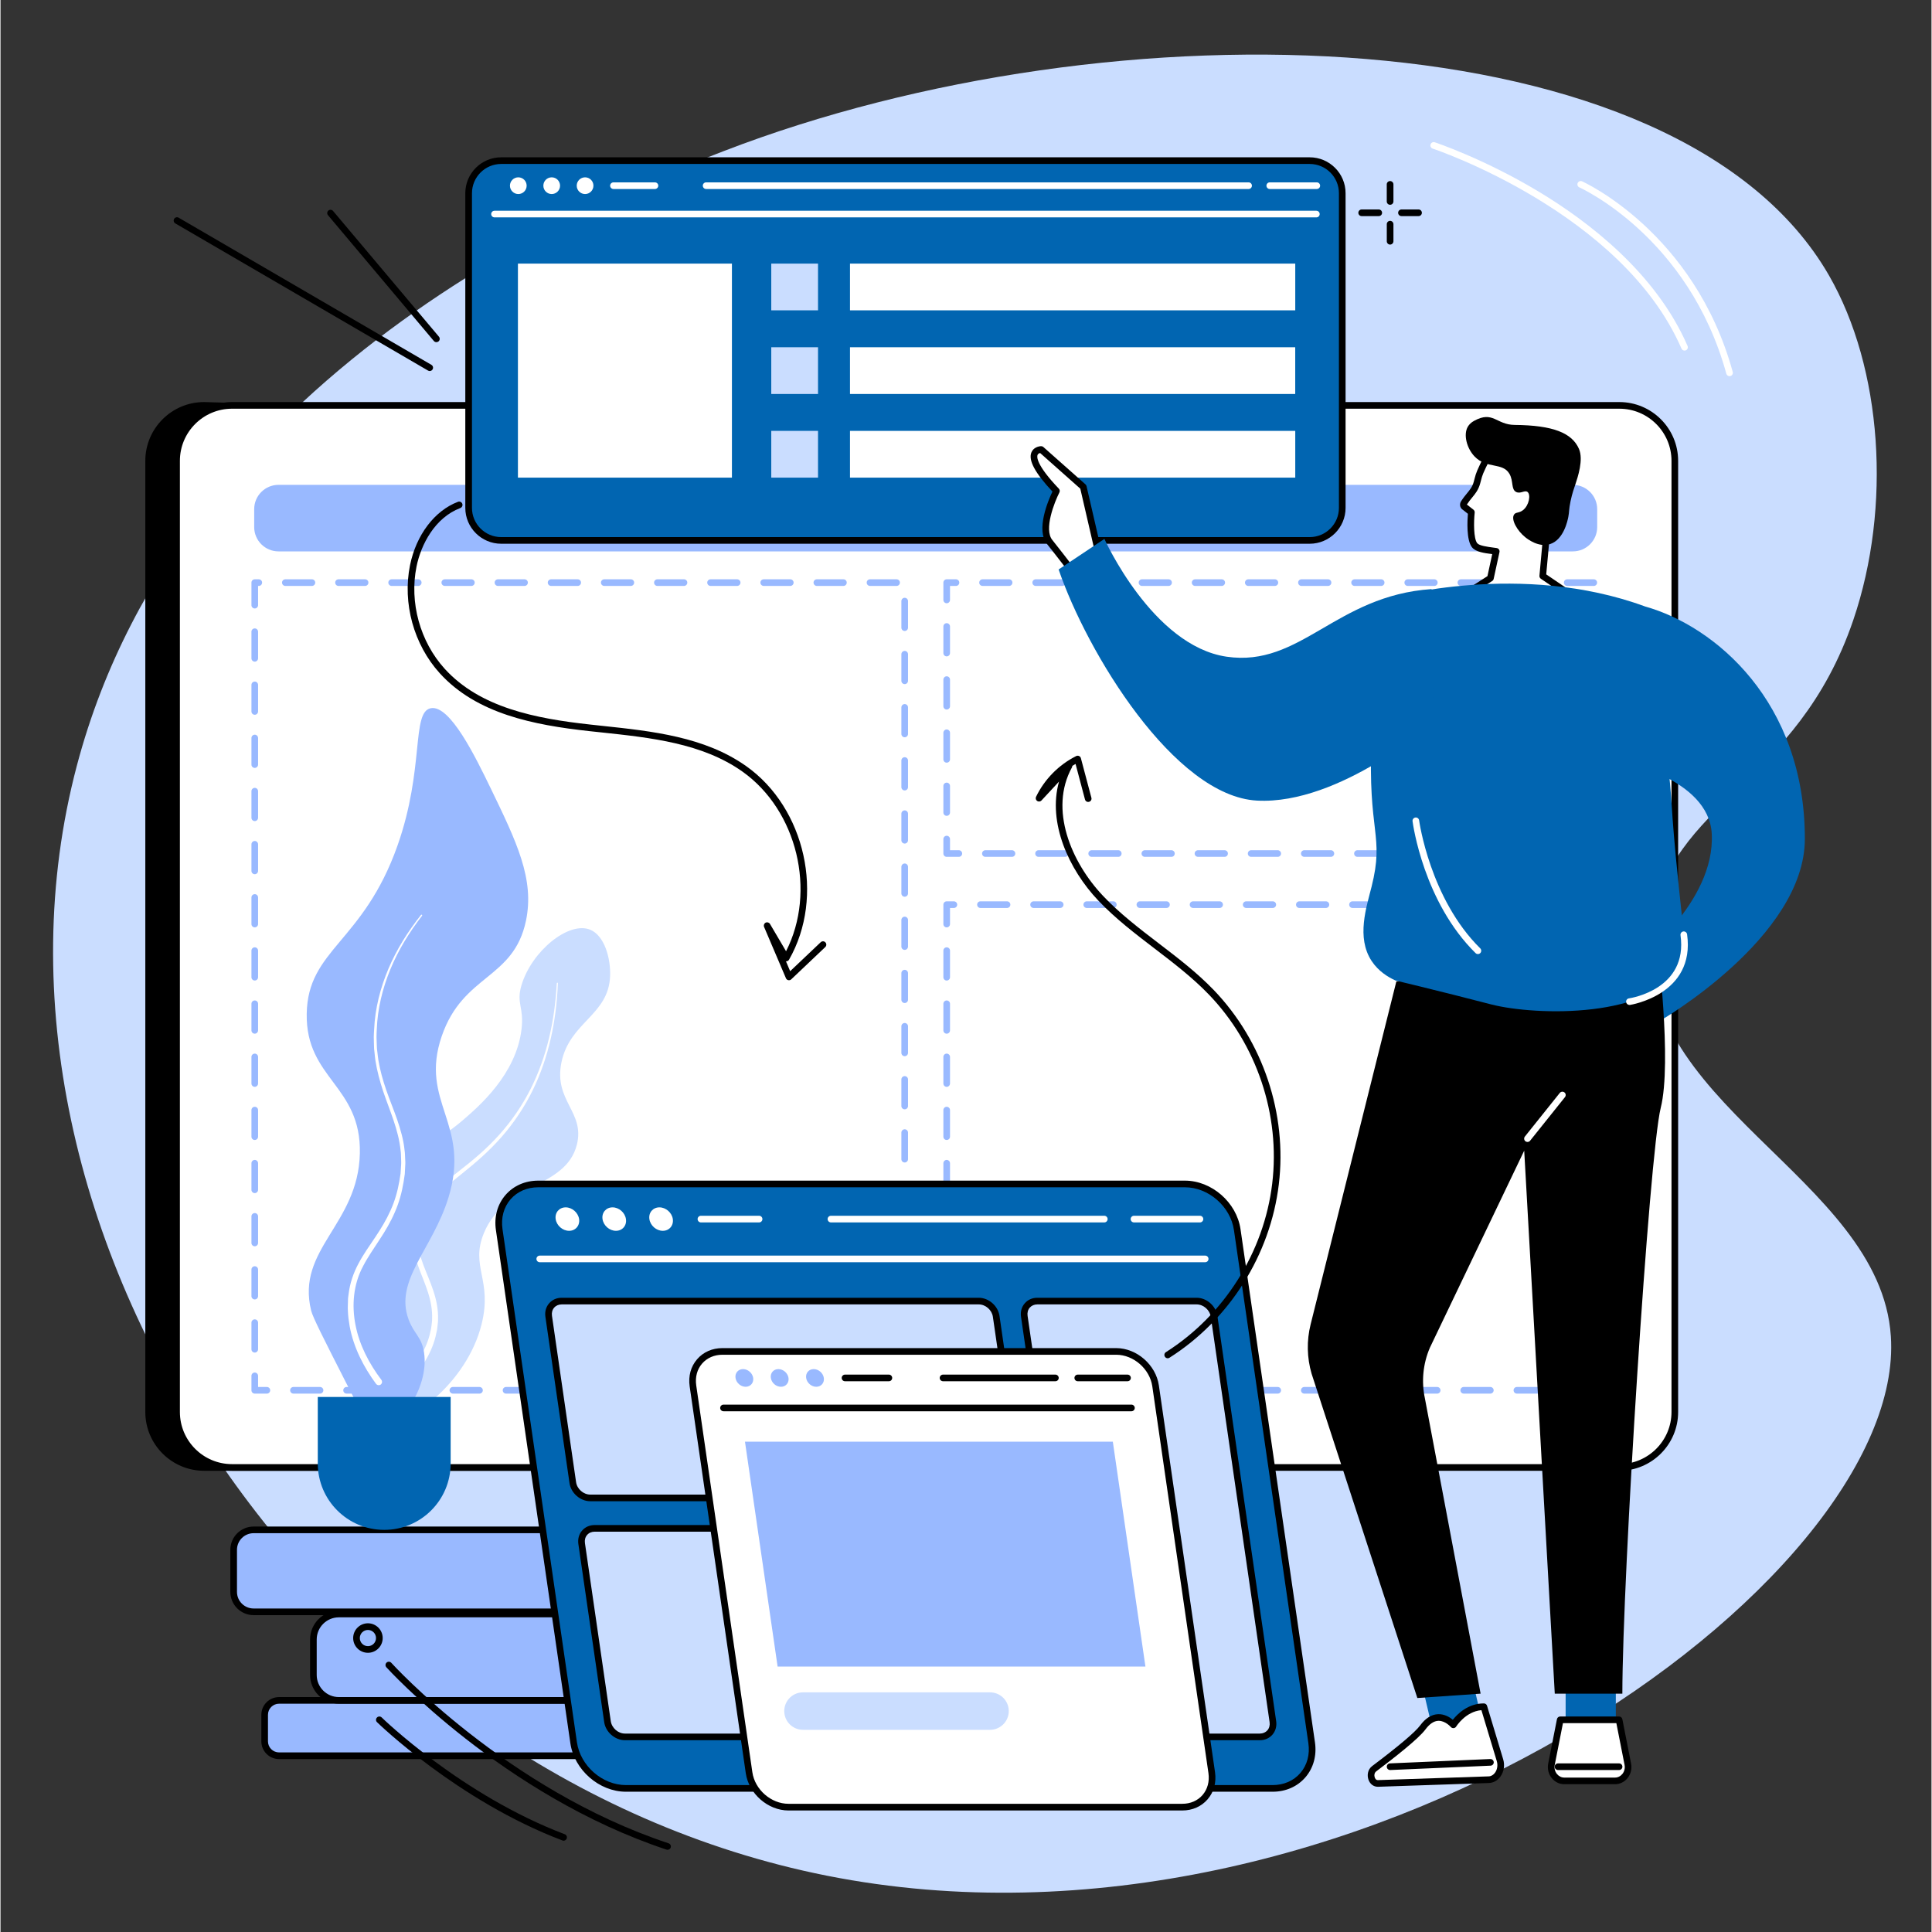 <?xml version="1.0" encoding="UTF-8"?>
<svg xmlns="http://www.w3.org/2000/svg" xmlns:xlink="http://www.w3.org/1999/xlink" width="300" zoomAndPan="magnify" viewBox="0 0 224.88 225" height="300" preserveAspectRatio="xMidYMid meet" version="1.2">
  <rect x="0" y="0" width="224.88" height="225" fill="#333333" stroke="none"/>
  <g id="f7aab27164">
    <path style=" stroke:none;fill-rule:nonzero;fill:#caddff;fill-opacity:1;" d="M 84.223 17.598 C 72.293 22.199 21.395 41.836 8.887 89.18 C -5.371 143.168 37.277 206.73 96.23 218.441 C 157.387 230.59 222.062 184.164 220.148 155.613 C 218.902 136.961 189.391 128.418 192.309 107.719 C 194.32 93.445 209.207 91.543 215.781 72.188 C 220.258 59.016 219.156 42.867 212.938 32.066 C 195.457 1.715 129.688 0.059 84.223 17.598 "></path>
    <path style=" stroke:none;fill-rule:nonzero;fill:#000000;fill-opacity:1;" d="M 183.23 51.348 L 23.707 46.824 C 19.934 46.824 16.863 49.895 16.863 53.668 L 16.863 164.441 C 16.863 168.215 19.934 171.285 23.707 171.285 L 79.977 171.285 L 72.551 198.383 L 65.891 194.332 C 63.461 194.332 61.488 196.305 61.488 198.734 C 61.488 201.164 63.461 203.141 65.891 203.141 L 127.855 200.289 C 130.285 200.289 135.316 194.332 135.316 194.332 L 129.004 171.285 C 129.004 171.285 187 51.348 183.23 51.348 "></path>
    <path style=" stroke:none;fill-rule:nonzero;fill:#ffffff;fill-opacity:1;" d="M 127.977 157.121 L 87.516 157.121 L 76.035 199.02 L 139.457 199.02 L 127.977 157.121 "></path>
    <path style=" stroke:none;fill-rule:nonzero;fill:#000000;fill-opacity:1;" d="M 76.543 198.633 L 138.949 198.633 L 127.684 157.508 L 87.809 157.508 Z M 139.457 199.41 L 76.035 199.41 C 75.914 199.41 75.801 199.352 75.727 199.258 C 75.652 199.16 75.629 199.035 75.66 198.918 L 87.141 157.02 C 87.188 156.852 87.34 156.734 87.516 156.734 L 127.977 156.734 C 128.152 156.734 128.305 156.852 128.352 157.02 L 139.832 198.918 C 139.863 199.035 139.84 199.16 139.766 199.258 C 139.691 199.352 139.578 199.41 139.457 199.41 "></path>
    <path style=" stroke:none;fill-rule:nonzero;fill:#ffffff;fill-opacity:1;" d="M 188.527 47.211 L 26.961 47.211 C 23.395 47.211 20.504 50.102 20.504 53.668 L 20.504 164.441 C 20.504 168.008 23.395 170.898 26.961 170.898 L 188.527 170.898 C 192.098 170.898 194.988 168.008 194.988 164.441 L 194.988 53.668 C 194.988 50.102 192.098 47.211 188.527 47.211 "></path>
    <path style=" stroke:none;fill-rule:nonzero;fill:#000000;fill-opacity:1;" d="M 26.961 47.598 C 23.613 47.598 20.891 50.32 20.891 53.668 L 20.891 164.441 C 20.891 167.789 23.613 170.512 26.961 170.512 L 188.531 170.512 C 191.875 170.512 194.602 167.789 194.602 164.441 L 194.602 53.668 C 194.602 50.32 191.875 47.598 188.531 47.598 Z M 188.531 171.285 L 26.961 171.285 C 23.188 171.285 20.117 168.215 20.117 164.441 L 20.117 53.668 C 20.117 49.895 23.188 46.824 26.961 46.824 L 188.531 46.824 C 192.305 46.824 195.375 49.895 195.375 53.668 L 195.375 164.441 C 195.375 168.215 192.305 171.285 188.531 171.285 "></path>
    <path style=" stroke:none;fill-rule:nonzero;fill:#ffffff;fill-opacity:1;" d="M 146.344 194.719 L 69.148 194.719 C 66.93 194.719 65.129 196.516 65.129 198.734 C 65.129 200.953 66.93 202.754 69.148 202.754 L 146.344 202.754 C 148.562 202.754 150.363 200.953 150.363 198.734 C 150.363 196.516 148.562 194.719 146.344 194.719 "></path>
    <path style=" stroke:none;fill-rule:nonzero;fill:#000000;fill-opacity:1;" d="M 69.148 195.105 C 67.145 195.105 65.516 196.734 65.516 198.734 C 65.516 200.738 67.145 202.367 69.148 202.367 L 146.344 202.367 C 148.348 202.367 149.977 200.738 149.977 198.734 C 149.977 196.734 148.348 195.105 146.344 195.105 Z M 146.344 203.141 L 69.148 203.141 C 66.719 203.141 64.742 201.164 64.742 198.734 C 64.742 196.305 66.719 194.332 69.148 194.332 L 146.344 194.332 C 148.773 194.332 150.75 196.305 150.75 198.734 C 150.75 201.164 148.773 203.141 146.344 203.141 "></path>
    <path style=" stroke:none;fill-rule:nonzero;fill:#99b9ff;fill-opacity:1;" d="M 183.113 56.465 L 32.375 56.465 C 30.812 56.465 29.543 57.734 29.543 59.297 L 29.543 61.383 C 29.543 62.945 30.812 64.215 32.375 64.215 L 183.113 64.215 C 184.68 64.215 185.949 62.945 185.949 61.383 L 185.949 59.297 C 185.949 57.734 184.68 56.465 183.113 56.465 "></path>
    <path style=" stroke:none;fill-rule:nonzero;fill:#ffffff;fill-opacity:1;" d="M 182.383 60.34 C 182.383 61.371 181.547 62.207 180.52 62.207 C 179.488 62.207 178.652 61.371 178.652 60.34 C 178.652 59.309 179.488 58.477 180.52 58.477 C 181.547 58.477 182.383 59.309 182.383 60.34 "></path>
    <path style=" stroke:none;fill-rule:nonzero;fill:#ffffff;fill-opacity:1;" d="M 105.297 161.914 L 29.609 161.914 L 29.609 67.852 L 105.297 67.852 L 105.297 161.914 "></path>
    <path style=" stroke:none;fill-rule:nonzero;fill:#99b9ff;fill-opacity:1;" d="M 36.266 68.238 L 33.172 68.238 C 32.957 68.238 32.785 68.062 32.785 67.848 C 32.785 67.637 32.957 67.465 33.172 67.465 L 36.266 67.465 C 36.48 67.465 36.652 67.637 36.652 67.848 C 36.652 68.062 36.48 68.238 36.266 68.238 Z M 42.457 68.238 L 39.363 68.238 C 39.148 68.238 38.977 68.062 38.977 67.848 C 38.977 67.637 39.148 67.465 39.363 67.465 L 42.457 67.465 C 42.672 67.465 42.844 67.637 42.844 67.848 C 42.844 68.062 42.672 68.238 42.457 68.238 Z M 48.648 68.238 L 45.551 68.238 C 45.34 68.238 45.164 68.062 45.164 67.848 C 45.164 67.637 45.34 67.465 45.551 67.465 L 48.648 67.465 C 48.859 67.465 49.035 67.637 49.035 67.848 C 49.035 68.062 48.859 68.238 48.648 68.238 Z M 54.836 68.238 L 51.742 68.238 C 51.527 68.238 51.355 68.062 51.355 67.848 C 51.355 67.637 51.527 67.465 51.742 67.465 L 54.836 67.465 C 55.051 67.465 55.223 67.637 55.223 67.848 C 55.223 68.062 55.051 68.238 54.836 68.238 Z M 61.027 68.238 L 57.934 68.238 C 57.719 68.238 57.547 68.062 57.547 67.848 C 57.547 67.637 57.719 67.465 57.934 67.465 L 61.027 67.465 C 61.242 67.465 61.414 67.637 61.414 67.848 C 61.414 68.062 61.242 68.238 61.027 68.238 Z M 67.219 68.238 L 64.121 68.238 C 63.91 68.238 63.734 68.062 63.734 67.848 C 63.734 67.637 63.91 67.465 64.121 67.465 L 67.219 67.465 C 67.43 67.465 67.605 67.637 67.605 67.848 C 67.605 68.062 67.43 68.238 67.219 68.238 Z M 73.406 68.238 L 70.312 68.238 C 70.098 68.238 69.926 68.062 69.926 67.848 C 69.926 67.637 70.098 67.465 70.312 67.465 L 73.406 67.465 C 73.621 67.465 73.793 67.637 73.793 67.848 C 73.793 68.062 73.621 68.238 73.406 68.238 Z M 79.598 68.238 L 76.5 68.238 C 76.289 68.238 76.113 68.062 76.113 67.848 C 76.113 67.637 76.289 67.465 76.5 67.465 L 79.598 67.465 C 79.812 67.465 79.984 67.637 79.984 67.848 C 79.984 68.062 79.812 68.238 79.598 68.238 Z M 85.785 68.238 L 82.691 68.238 C 82.477 68.238 82.305 68.062 82.305 67.848 C 82.305 67.637 82.477 67.465 82.691 67.465 L 85.785 67.465 C 86 67.465 86.176 67.637 86.176 67.848 C 86.176 68.062 86 68.238 85.785 68.238 Z M 91.977 68.238 L 88.883 68.238 C 88.668 68.238 88.496 68.062 88.496 67.848 C 88.496 67.637 88.668 67.465 88.883 67.465 L 91.977 67.465 C 92.191 67.465 92.363 67.637 92.363 67.848 C 92.363 68.062 92.191 68.238 91.977 68.238 Z M 98.168 68.238 L 95.07 68.238 C 94.855 68.238 94.684 68.062 94.684 67.848 C 94.684 67.637 94.855 67.465 95.07 67.465 L 98.168 67.465 C 98.379 67.465 98.551 67.637 98.551 67.848 C 98.551 68.062 98.379 68.238 98.168 68.238 Z M 104.355 68.238 L 101.262 68.238 C 101.047 68.238 100.875 68.062 100.875 67.848 C 100.875 67.637 101.047 67.465 101.262 67.465 L 104.355 67.465 C 104.57 67.465 104.742 67.637 104.742 67.848 C 104.742 68.062 104.57 68.238 104.355 68.238 Z M 29.609 70.863 C 29.395 70.863 29.223 70.688 29.223 70.477 L 29.223 67.848 C 29.223 67.637 29.395 67.465 29.609 67.465 L 30.078 67.465 C 30.289 67.465 30.465 67.637 30.465 67.848 C 30.465 68.062 30.289 68.238 30.078 68.238 L 29.996 68.238 L 29.996 70.477 C 29.996 70.688 29.82 70.863 29.609 70.863 Z M 105.301 73.484 C 105.086 73.484 104.914 73.312 104.914 73.098 L 104.914 70.004 C 104.914 69.789 105.086 69.617 105.301 69.617 C 105.512 69.617 105.688 69.789 105.688 70.004 L 105.688 73.098 C 105.688 73.312 105.512 73.484 105.301 73.484 Z M 29.609 77.055 C 29.395 77.055 29.223 76.879 29.223 76.668 L 29.223 73.57 C 29.223 73.355 29.395 73.184 29.609 73.184 C 29.82 73.184 29.996 73.355 29.996 73.57 L 29.996 76.668 C 29.996 76.879 29.82 77.055 29.609 77.055 Z M 105.301 79.672 C 105.086 79.672 104.914 79.5 104.914 79.285 L 104.914 76.191 C 104.914 75.977 105.086 75.805 105.301 75.805 C 105.512 75.805 105.688 75.977 105.688 76.191 L 105.688 79.285 C 105.688 79.5 105.512 79.672 105.301 79.672 Z M 29.609 83.242 C 29.395 83.242 29.223 83.07 29.223 82.855 L 29.223 79.762 C 29.223 79.547 29.395 79.375 29.609 79.375 C 29.82 79.375 29.996 79.547 29.996 79.762 L 29.996 82.855 C 29.996 83.07 29.82 83.242 29.609 83.242 Z M 105.301 85.863 C 105.086 85.863 104.914 85.688 104.914 85.477 L 104.914 82.383 C 104.914 82.168 105.086 81.996 105.301 81.996 C 105.512 81.996 105.688 82.168 105.688 82.383 L 105.688 85.477 C 105.688 85.688 105.512 85.863 105.301 85.863 Z M 29.609 89.43 C 29.395 89.43 29.223 89.258 29.223 89.047 L 29.223 85.949 C 29.223 85.738 29.395 85.562 29.609 85.562 C 29.82 85.562 29.996 85.738 29.996 85.949 L 29.996 89.047 C 29.996 89.258 29.82 89.43 29.609 89.43 Z M 105.301 92.055 C 105.086 92.055 104.914 91.883 104.914 91.668 L 104.914 88.57 C 104.914 88.355 105.086 88.184 105.301 88.184 C 105.512 88.184 105.688 88.355 105.688 88.57 L 105.688 91.668 C 105.688 91.883 105.512 92.055 105.301 92.055 Z M 29.609 95.625 C 29.395 95.625 29.223 95.449 29.223 95.234 L 29.223 92.141 C 29.223 91.926 29.395 91.754 29.609 91.754 C 29.82 91.754 29.996 91.926 29.996 92.141 L 29.996 95.234 C 29.996 95.449 29.82 95.625 29.609 95.625 Z M 105.301 98.242 C 105.086 98.242 104.914 98.07 104.914 97.855 L 104.914 94.762 C 104.914 94.551 105.086 94.375 105.301 94.375 C 105.512 94.375 105.688 94.551 105.688 94.762 L 105.688 97.855 C 105.688 98.07 105.512 98.242 105.301 98.242 Z M 29.609 101.812 C 29.395 101.812 29.223 101.637 29.223 101.426 L 29.223 98.328 C 29.223 98.117 29.395 97.941 29.609 97.941 C 29.82 97.941 29.996 98.117 29.996 98.328 L 29.996 101.426 C 29.996 101.637 29.82 101.812 29.609 101.812 Z M 105.301 104.434 C 105.086 104.434 104.914 104.262 104.914 104.047 L 104.914 100.953 C 104.914 100.738 105.086 100.562 105.301 100.562 C 105.512 100.562 105.688 100.738 105.688 100.953 L 105.688 104.047 C 105.688 104.262 105.512 104.434 105.301 104.434 Z M 29.609 108 C 29.395 108 29.223 107.828 29.223 107.617 L 29.223 104.52 C 29.223 104.305 29.395 104.133 29.609 104.133 C 29.82 104.133 29.996 104.305 29.996 104.52 L 29.996 107.617 C 29.996 107.828 29.82 108 29.609 108 Z M 105.301 110.625 C 105.086 110.625 104.914 110.449 104.914 110.234 L 104.914 107.141 C 104.914 106.93 105.086 106.754 105.301 106.754 C 105.512 106.754 105.688 106.93 105.688 107.141 L 105.688 110.234 C 105.688 110.449 105.512 110.625 105.301 110.625 Z M 29.609 114.191 C 29.395 114.191 29.223 114.02 29.223 113.805 L 29.223 110.711 C 29.223 110.496 29.395 110.324 29.609 110.324 C 29.82 110.324 29.996 110.496 29.996 110.711 L 29.996 113.805 C 29.996 114.02 29.82 114.191 29.609 114.191 Z M 105.301 116.812 C 105.086 116.812 104.914 116.641 104.914 116.426 L 104.914 113.332 C 104.914 113.117 105.086 112.945 105.301 112.945 C 105.512 112.945 105.688 113.117 105.688 113.332 L 105.688 116.426 C 105.688 116.641 105.512 116.812 105.301 116.812 Z M 29.609 120.383 C 29.395 120.383 29.223 120.207 29.223 119.996 L 29.223 116.898 C 29.223 116.688 29.395 116.512 29.609 116.512 C 29.82 116.512 29.996 116.688 29.996 116.898 L 29.996 119.996 C 29.996 120.207 29.82 120.383 29.609 120.383 Z M 105.301 123.004 C 105.086 123.004 104.914 122.832 104.914 122.617 L 104.914 119.523 C 104.914 119.309 105.086 119.137 105.301 119.137 C 105.512 119.137 105.688 119.309 105.688 119.523 L 105.688 122.617 C 105.688 122.832 105.512 123.004 105.301 123.004 Z M 29.609 126.574 C 29.395 126.574 29.223 126.398 29.223 126.184 L 29.223 123.09 C 29.223 122.875 29.395 122.703 29.609 122.703 C 29.82 122.703 29.996 122.875 29.996 123.09 L 29.996 126.184 C 29.996 126.398 29.82 126.574 29.609 126.574 Z M 105.301 129.191 C 105.086 129.191 104.914 129.02 104.914 128.805 L 104.914 125.711 C 104.914 125.496 105.086 125.324 105.301 125.324 C 105.512 125.324 105.688 125.496 105.688 125.711 L 105.688 128.805 C 105.688 129.02 105.512 129.191 105.301 129.191 Z M 29.609 132.762 C 29.395 132.762 29.223 132.59 29.223 132.375 L 29.223 129.281 C 29.223 129.066 29.395 128.895 29.609 128.895 C 29.82 128.895 29.996 129.066 29.996 129.281 L 29.996 132.375 C 29.996 132.59 29.82 132.762 29.609 132.762 Z M 105.301 135.383 C 105.086 135.383 104.914 135.211 104.914 134.996 L 104.914 131.902 C 104.914 131.688 105.086 131.516 105.301 131.516 C 105.512 131.516 105.688 131.688 105.688 131.902 L 105.688 134.996 C 105.688 135.211 105.512 135.383 105.301 135.383 Z M 29.609 138.949 C 29.395 138.949 29.223 138.777 29.223 138.566 L 29.223 135.469 C 29.223 135.258 29.395 135.082 29.609 135.082 C 29.82 135.082 29.996 135.258 29.996 135.469 L 29.996 138.566 C 29.996 138.777 29.82 138.949 29.609 138.949 Z M 105.301 141.574 C 105.086 141.574 104.914 141.398 104.914 141.184 L 104.914 138.09 C 104.914 137.879 105.086 137.703 105.301 137.703 C 105.512 137.703 105.688 137.879 105.688 138.09 L 105.688 141.184 C 105.688 141.398 105.512 141.574 105.301 141.574 Z M 29.609 145.141 C 29.395 145.141 29.223 144.969 29.223 144.754 L 29.223 141.66 C 29.223 141.445 29.395 141.273 29.609 141.273 C 29.82 141.273 29.996 141.445 29.996 141.66 L 29.996 144.754 C 29.996 144.969 29.82 145.141 29.609 145.141 Z M 105.301 147.762 C 105.086 147.762 104.914 147.59 104.914 147.375 L 104.914 144.281 C 104.914 144.066 105.086 143.895 105.301 143.895 C 105.512 143.895 105.688 144.066 105.688 144.281 L 105.688 147.375 C 105.688 147.59 105.512 147.762 105.301 147.762 Z M 29.609 151.332 C 29.395 151.332 29.223 151.16 29.223 150.945 L 29.223 147.852 C 29.223 147.637 29.395 147.465 29.609 147.465 C 29.82 147.465 29.996 147.637 29.996 147.852 L 29.996 150.945 C 29.996 151.16 29.82 151.332 29.609 151.332 Z M 105.301 153.953 C 105.086 153.953 104.914 153.777 104.914 153.566 L 104.914 150.473 C 104.914 150.258 105.086 150.082 105.301 150.082 C 105.512 150.082 105.688 150.258 105.688 150.473 L 105.688 153.566 C 105.688 153.777 105.512 153.953 105.301 153.953 Z M 29.609 157.52 C 29.395 157.52 29.223 157.348 29.223 157.133 L 29.223 154.039 C 29.223 153.824 29.395 153.652 29.609 153.652 C 29.82 153.652 29.996 153.824 29.996 154.039 L 29.996 157.133 C 29.996 157.348 29.82 157.52 29.609 157.52 Z M 105.301 160.141 C 105.086 160.141 104.914 159.969 104.914 159.754 L 104.914 156.66 C 104.914 156.445 105.086 156.273 105.301 156.273 C 105.512 156.273 105.688 156.445 105.688 156.66 L 105.688 159.754 C 105.688 159.969 105.512 160.141 105.301 160.141 Z M 31.02 162.301 L 29.609 162.301 C 29.395 162.301 29.223 162.125 29.223 161.914 L 29.223 160.23 C 29.223 160.016 29.395 159.844 29.609 159.844 C 29.82 159.844 29.996 160.016 29.996 160.23 L 29.996 161.527 L 31.02 161.527 C 31.234 161.527 31.406 161.699 31.406 161.914 C 31.406 162.125 31.234 162.301 31.02 162.301 Z M 37.211 162.301 L 34.117 162.301 C 33.902 162.301 33.73 162.125 33.73 161.914 C 33.73 161.699 33.902 161.527 34.117 161.527 L 37.211 161.527 C 37.426 161.527 37.598 161.699 37.598 161.914 C 37.598 162.125 37.426 162.301 37.211 162.301 Z M 43.398 162.301 L 40.305 162.301 C 40.09 162.301 39.918 162.125 39.918 161.914 C 39.918 161.699 40.09 161.527 40.305 161.527 L 43.398 161.527 C 43.613 161.527 43.785 161.699 43.785 161.914 C 43.785 162.125 43.613 162.301 43.398 162.301 Z M 49.59 162.301 L 46.496 162.301 C 46.281 162.301 46.109 162.125 46.109 161.914 C 46.109 161.699 46.281 161.527 46.496 161.527 L 49.59 161.527 C 49.805 161.527 49.977 161.699 49.977 161.914 C 49.977 162.125 49.805 162.301 49.59 162.301 Z M 55.781 162.301 L 52.684 162.301 C 52.473 162.301 52.297 162.125 52.297 161.914 C 52.297 161.699 52.473 161.527 52.684 161.527 L 55.781 161.527 C 55.992 161.527 56.168 161.699 56.168 161.914 C 56.168 162.125 55.992 162.301 55.781 162.301 Z M 61.969 162.301 L 58.875 162.301 C 58.66 162.301 58.488 162.125 58.488 161.914 C 58.488 161.699 58.66 161.527 58.875 161.527 L 61.969 161.527 C 62.184 161.527 62.355 161.699 62.355 161.914 C 62.355 162.125 62.184 162.301 61.969 162.301 Z M 68.16 162.301 L 65.066 162.301 C 64.852 162.301 64.68 162.125 64.68 161.914 C 64.68 161.699 64.852 161.527 65.066 161.527 L 68.16 161.527 C 68.375 161.527 68.547 161.699 68.547 161.914 C 68.547 162.125 68.375 162.301 68.16 162.301 Z M 74.352 162.301 L 71.254 162.301 C 71.039 162.301 70.867 162.125 70.867 161.914 C 70.867 161.699 71.039 161.527 71.254 161.527 L 74.352 161.527 C 74.562 161.527 74.738 161.699 74.738 161.914 C 74.738 162.125 74.562 162.301 74.352 162.301 Z M 80.539 162.301 L 77.445 162.301 C 77.23 162.301 77.059 162.125 77.059 161.914 C 77.059 161.699 77.23 161.527 77.445 161.527 L 80.539 161.527 C 80.754 161.527 80.926 161.699 80.926 161.914 C 80.926 162.125 80.754 162.301 80.539 162.301 Z M 86.73 162.301 L 83.633 162.301 C 83.422 162.301 83.246 162.125 83.246 161.914 C 83.246 161.699 83.422 161.527 83.633 161.527 L 86.73 161.527 C 86.941 161.527 87.117 161.699 87.117 161.914 C 87.117 162.125 86.941 162.301 86.73 162.301 Z M 92.918 162.301 L 89.824 162.301 C 89.613 162.301 89.438 162.125 89.438 161.914 C 89.438 161.699 89.613 161.527 89.824 161.527 L 92.918 161.527 C 93.133 161.527 93.309 161.699 93.309 161.914 C 93.309 162.125 93.133 162.301 92.918 162.301 Z M 99.109 162.301 L 96.012 162.301 C 95.801 162.301 95.625 162.125 95.625 161.914 C 95.625 161.699 95.801 161.527 96.012 161.527 L 99.109 161.527 C 99.324 161.527 99.496 161.699 99.496 161.914 C 99.496 162.125 99.324 162.301 99.109 162.301 Z M 105.301 162.301 L 102.203 162.301 C 101.992 162.301 101.816 162.125 101.816 161.914 C 101.816 161.699 101.992 161.527 102.203 161.527 L 105.301 161.527 C 105.512 161.527 105.688 161.699 105.688 161.914 C 105.688 162.125 105.512 162.301 105.301 162.301 "></path>
    <path style=" stroke:none;fill-rule:nonzero;fill:#ffffff;fill-opacity:1;" d="M 185.883 99.402 L 110.191 99.402 L 110.191 67.852 L 185.883 67.852 L 185.883 99.402 "></path>
    <path style=" stroke:none;fill-rule:nonzero;fill:#99b9ff;fill-opacity:1;" d="M 117.461 68.238 L 114.367 68.238 C 114.156 68.238 113.98 68.062 113.98 67.852 C 113.98 67.637 114.156 67.465 114.367 67.465 L 117.461 67.465 C 117.676 67.465 117.848 67.637 117.848 67.852 C 117.848 68.062 117.676 68.238 117.461 68.238 Z M 123.652 68.238 L 120.559 68.238 C 120.344 68.238 120.172 68.062 120.172 67.852 C 120.172 67.637 120.344 67.465 120.559 67.465 L 123.652 67.465 C 123.867 67.465 124.039 67.637 124.039 67.852 C 124.039 68.062 123.867 68.238 123.652 68.238 Z M 129.84 68.238 L 126.746 68.238 C 126.535 68.238 126.359 68.062 126.359 67.852 C 126.359 67.637 126.535 67.465 126.746 67.465 L 129.84 67.465 C 130.055 67.465 130.227 67.637 130.227 67.852 C 130.227 68.062 130.055 68.238 129.84 68.238 Z M 136.031 68.238 L 132.938 68.238 C 132.723 68.238 132.551 68.062 132.551 67.852 C 132.551 67.637 132.723 67.465 132.938 67.465 L 136.031 67.465 C 136.246 67.465 136.418 67.637 136.418 67.852 C 136.418 68.062 136.246 68.238 136.031 68.238 Z M 142.223 68.238 L 139.125 68.238 C 138.914 68.238 138.738 68.062 138.738 67.852 C 138.738 67.637 138.914 67.465 139.125 67.465 L 142.223 67.465 C 142.434 67.465 142.609 67.637 142.609 67.852 C 142.609 68.062 142.434 68.238 142.223 68.238 Z M 148.41 68.238 L 145.316 68.238 C 145.102 68.238 144.93 68.062 144.93 67.852 C 144.93 67.637 145.102 67.465 145.316 67.465 L 148.41 67.465 C 148.625 67.465 148.797 67.637 148.797 67.852 C 148.797 68.062 148.625 68.238 148.41 68.238 Z M 154.602 68.238 L 151.508 68.238 C 151.293 68.238 151.121 68.062 151.121 67.852 C 151.121 67.637 151.293 67.465 151.508 67.465 L 154.602 67.465 C 154.812 67.465 154.988 67.637 154.988 67.852 C 154.988 68.062 154.812 68.238 154.602 68.238 Z M 160.793 68.238 L 157.695 68.238 C 157.484 68.238 157.309 68.062 157.309 67.852 C 157.309 67.637 157.484 67.465 157.695 67.465 L 160.793 67.465 C 161.004 67.465 161.176 67.637 161.176 67.852 C 161.176 68.062 161.004 68.238 160.793 68.238 Z M 166.98 68.238 L 163.887 68.238 C 163.672 68.238 163.5 68.062 163.5 67.852 C 163.5 67.637 163.672 67.465 163.887 67.465 L 166.98 67.465 C 167.195 67.465 167.367 67.637 167.367 67.852 C 167.367 68.062 167.195 68.238 166.98 68.238 Z M 173.172 68.238 L 170.074 68.238 C 169.863 68.238 169.688 68.062 169.688 67.852 C 169.688 67.637 169.863 67.465 170.074 67.465 L 173.172 67.465 C 173.387 67.465 173.559 67.637 173.559 67.852 C 173.559 68.062 173.387 68.238 173.172 68.238 Z M 179.363 68.238 L 176.266 68.238 C 176.051 68.238 175.879 68.062 175.879 67.852 C 175.879 67.637 176.051 67.465 176.266 67.465 L 179.363 67.465 C 179.574 67.465 179.746 67.637 179.746 67.852 C 179.746 68.062 179.574 68.238 179.363 68.238 Z M 185.551 68.238 L 182.457 68.238 C 182.242 68.238 182.07 68.062 182.07 67.852 C 182.07 67.637 182.242 67.465 182.457 67.465 L 185.551 67.465 C 185.766 67.465 185.938 67.637 185.938 67.852 C 185.938 68.062 185.766 68.238 185.551 68.238 Z M 110.191 70.254 C 109.977 70.254 109.805 70.078 109.805 69.867 L 109.805 67.852 C 109.805 67.637 109.977 67.465 110.191 67.465 L 111.273 67.465 C 111.484 67.465 111.66 67.637 111.66 67.852 C 111.66 68.062 111.484 68.238 111.273 68.238 L 110.578 68.238 L 110.578 69.867 C 110.578 70.078 110.406 70.254 110.191 70.254 Z M 185.883 74.094 C 185.668 74.094 185.496 73.922 185.496 73.707 L 185.496 70.613 C 185.496 70.398 185.668 70.227 185.883 70.227 C 186.098 70.227 186.27 70.398 186.27 70.613 L 186.27 73.707 C 186.27 73.922 186.098 74.094 185.883 74.094 Z M 110.191 76.441 C 109.977 76.441 109.805 76.27 109.805 76.055 L 109.805 72.961 C 109.805 72.746 109.977 72.574 110.191 72.574 C 110.406 72.574 110.578 72.746 110.578 72.961 L 110.578 76.055 C 110.578 76.27 110.406 76.441 110.191 76.441 Z M 185.883 80.285 C 185.668 80.285 185.496 80.113 185.496 79.898 L 185.496 76.805 C 185.496 76.59 185.668 76.418 185.883 76.418 C 186.098 76.418 186.27 76.59 186.27 76.805 L 186.27 79.898 C 186.27 80.113 186.098 80.285 185.883 80.285 Z M 110.191 82.633 C 109.977 82.633 109.805 82.457 109.805 82.246 L 109.805 79.152 C 109.805 78.938 109.977 78.762 110.191 78.762 C 110.406 78.762 110.578 78.938 110.578 79.152 L 110.578 82.246 C 110.578 82.457 110.406 82.633 110.191 82.633 Z M 185.883 86.477 C 185.668 86.477 185.496 86.301 185.496 86.086 L 185.496 82.992 C 185.496 82.781 185.668 82.605 185.883 82.605 C 186.098 82.605 186.27 82.781 186.27 82.992 L 186.27 86.086 C 186.27 86.301 186.098 86.477 185.883 86.477 Z M 110.191 88.82 C 109.977 88.82 109.805 88.648 109.805 88.438 L 109.805 85.34 C 109.805 85.129 109.977 84.953 110.191 84.953 C 110.406 84.953 110.578 85.129 110.578 85.34 L 110.578 88.438 C 110.578 88.648 110.406 88.82 110.191 88.82 Z M 185.883 92.664 C 185.668 92.664 185.496 92.492 185.496 92.277 L 185.496 89.184 C 185.496 88.969 185.668 88.797 185.883 88.797 C 186.098 88.797 186.27 88.969 186.27 89.184 L 186.27 92.277 C 186.27 92.492 186.098 92.664 185.883 92.664 Z M 110.191 95.012 C 109.977 95.012 109.805 94.84 109.805 94.625 L 109.805 91.531 C 109.805 91.316 109.977 91.145 110.191 91.145 C 110.406 91.145 110.578 91.316 110.578 91.531 L 110.578 94.625 C 110.578 94.84 110.406 95.012 110.191 95.012 Z M 185.883 98.855 C 185.668 98.855 185.496 98.68 185.496 98.469 L 185.496 95.371 C 185.496 95.16 185.668 94.988 185.883 94.988 C 186.098 94.988 186.27 95.16 186.27 95.371 L 186.27 98.469 C 186.27 98.68 186.098 98.855 185.883 98.855 Z M 111.605 99.789 L 110.191 99.789 C 109.977 99.789 109.805 99.617 109.805 99.402 L 109.805 97.723 C 109.805 97.508 109.977 97.332 110.191 97.332 C 110.406 97.332 110.578 97.508 110.578 97.723 L 110.578 99.016 L 111.605 99.016 C 111.816 99.016 111.992 99.191 111.992 99.402 C 111.992 99.617 111.816 99.789 111.605 99.789 Z M 117.793 99.789 L 114.699 99.789 C 114.484 99.789 114.312 99.617 114.312 99.402 C 114.312 99.191 114.484 99.016 114.699 99.016 L 117.793 99.016 C 118.008 99.016 118.18 99.191 118.18 99.402 C 118.18 99.617 118.008 99.789 117.793 99.789 Z M 123.984 99.789 L 120.891 99.789 C 120.676 99.789 120.504 99.617 120.504 99.402 C 120.504 99.191 120.676 99.016 120.891 99.016 L 123.984 99.016 C 124.195 99.016 124.371 99.191 124.371 99.402 C 124.371 99.617 124.195 99.789 123.984 99.789 Z M 130.176 99.789 L 127.078 99.789 C 126.867 99.789 126.691 99.617 126.691 99.402 C 126.691 99.191 126.867 99.016 127.078 99.016 L 130.176 99.016 C 130.387 99.016 130.559 99.191 130.559 99.402 C 130.559 99.617 130.387 99.789 130.176 99.789 Z M 136.363 99.789 L 133.27 99.789 C 133.055 99.789 132.883 99.617 132.883 99.402 C 132.883 99.191 133.055 99.016 133.27 99.016 L 136.363 99.016 C 136.578 99.016 136.75 99.191 136.75 99.402 C 136.75 99.617 136.578 99.789 136.363 99.789 Z M 142.555 99.789 L 139.461 99.789 C 139.246 99.789 139.07 99.617 139.07 99.402 C 139.07 99.191 139.246 99.016 139.461 99.016 L 142.555 99.016 C 142.77 99.016 142.941 99.191 142.941 99.402 C 142.941 99.617 142.77 99.789 142.555 99.789 Z M 148.742 99.789 L 145.648 99.789 C 145.434 99.789 145.262 99.617 145.262 99.402 C 145.262 99.191 145.434 99.016 145.648 99.016 L 148.742 99.016 C 148.957 99.016 149.129 99.191 149.129 99.402 C 149.129 99.617 148.957 99.789 148.742 99.789 Z M 154.934 99.789 L 151.84 99.789 C 151.625 99.789 151.453 99.617 151.453 99.402 C 151.453 99.191 151.625 99.016 151.84 99.016 L 154.934 99.016 C 155.148 99.016 155.32 99.191 155.32 99.402 C 155.32 99.617 155.148 99.789 154.934 99.789 Z M 161.121 99.789 L 158.027 99.789 C 157.812 99.789 157.641 99.617 157.641 99.402 C 157.641 99.191 157.812 99.016 158.027 99.016 L 161.121 99.016 C 161.336 99.016 161.512 99.191 161.512 99.402 C 161.512 99.617 161.336 99.789 161.121 99.789 Z M 167.312 99.789 L 164.219 99.789 C 164.004 99.789 163.832 99.617 163.832 99.402 C 163.832 99.191 164.004 99.016 164.219 99.016 L 167.312 99.016 C 167.527 99.016 167.699 99.191 167.699 99.402 C 167.699 99.617 167.527 99.789 167.312 99.789 Z M 173.504 99.789 L 170.406 99.789 C 170.195 99.789 170.02 99.617 170.02 99.402 C 170.02 99.191 170.195 99.016 170.406 99.016 L 173.504 99.016 C 173.715 99.016 173.891 99.191 173.891 99.402 C 173.891 99.617 173.715 99.789 173.504 99.789 Z M 179.695 99.789 L 176.598 99.789 C 176.383 99.789 176.211 99.617 176.211 99.402 C 176.211 99.191 176.383 99.016 176.598 99.016 L 179.695 99.016 C 179.906 99.016 180.082 99.191 180.082 99.402 C 180.082 99.617 179.906 99.789 179.695 99.789 Z M 185.883 99.789 L 182.789 99.789 C 182.574 99.789 182.398 99.617 182.398 99.402 C 182.398 99.191 182.574 99.016 182.789 99.016 L 185.883 99.016 C 186.098 99.016 186.27 99.191 186.27 99.402 C 186.27 99.617 186.098 99.789 185.883 99.789 "></path>
    <path style=" stroke:none;fill-rule:nonzero;fill:#ffffff;fill-opacity:1;" d="M 185.883 161.914 L 110.191 161.914 L 110.191 105.355 L 185.883 105.355 L 185.883 161.914 "></path>
    <path style=" stroke:none;fill-rule:nonzero;fill:#99b9ff;fill-opacity:1;" d="M 117.219 105.742 L 114.121 105.742 C 113.91 105.742 113.738 105.57 113.738 105.355 C 113.738 105.141 113.91 104.969 114.121 104.969 L 117.219 104.969 C 117.434 104.969 117.605 105.141 117.605 105.355 C 117.605 105.57 117.434 105.742 117.219 105.742 Z M 123.406 105.742 L 120.312 105.742 C 120.098 105.742 119.926 105.57 119.926 105.355 C 119.926 105.141 120.098 104.969 120.312 104.969 L 123.406 104.969 C 123.621 104.969 123.797 105.141 123.797 105.355 C 123.797 105.57 123.621 105.742 123.406 105.742 Z M 129.598 105.742 L 126.504 105.742 C 126.289 105.742 126.117 105.57 126.117 105.355 C 126.117 105.141 126.289 104.969 126.504 104.969 L 129.598 104.969 C 129.812 104.969 129.984 105.141 129.984 105.355 C 129.984 105.57 129.812 105.742 129.598 105.742 Z M 135.789 105.742 L 132.691 105.742 C 132.48 105.742 132.305 105.57 132.305 105.355 C 132.305 105.141 132.48 104.969 132.691 104.969 L 135.789 104.969 C 136 104.969 136.176 105.141 136.176 105.355 C 136.176 105.57 136 105.742 135.789 105.742 Z M 141.977 105.742 L 138.883 105.742 C 138.668 105.742 138.496 105.57 138.496 105.355 C 138.496 105.141 138.668 104.969 138.883 104.969 L 141.977 104.969 C 142.191 104.969 142.363 105.141 142.363 105.355 C 142.363 105.57 142.191 105.742 141.977 105.742 Z M 148.168 105.742 L 145.074 105.742 C 144.859 105.742 144.684 105.57 144.684 105.355 C 144.684 105.141 144.859 104.969 145.074 104.969 L 148.168 104.969 C 148.379 104.969 148.555 105.141 148.555 105.355 C 148.555 105.57 148.379 105.742 148.168 105.742 Z M 154.355 105.742 L 151.262 105.742 C 151.047 105.742 150.875 105.57 150.875 105.355 C 150.875 105.141 151.047 104.969 151.262 104.969 L 154.355 104.969 C 154.57 104.969 154.742 105.141 154.742 105.355 C 154.742 105.57 154.57 105.742 154.355 105.742 Z M 160.547 105.742 L 157.453 105.742 C 157.238 105.742 157.066 105.57 157.066 105.355 C 157.066 105.141 157.238 104.969 157.453 104.969 L 160.547 104.969 C 160.762 104.969 160.934 105.141 160.934 105.355 C 160.934 105.57 160.762 105.742 160.547 105.742 Z M 166.738 105.742 L 163.641 105.742 C 163.426 105.742 163.254 105.57 163.254 105.355 C 163.254 105.141 163.426 104.969 163.641 104.969 L 166.738 104.969 C 166.949 104.969 167.125 105.141 167.125 105.355 C 167.125 105.57 166.949 105.742 166.738 105.742 Z M 172.926 105.742 L 169.832 105.742 C 169.617 105.742 169.445 105.57 169.445 105.355 C 169.445 105.141 169.617 104.969 169.832 104.969 L 172.926 104.969 C 173.141 104.969 173.316 105.141 173.316 105.355 C 173.316 105.57 173.141 105.742 172.926 105.742 Z M 179.117 105.742 L 176.02 105.742 C 175.809 105.742 175.633 105.57 175.633 105.355 C 175.633 105.141 175.809 104.969 176.02 104.969 L 179.117 104.969 C 179.332 104.969 179.504 105.141 179.504 105.355 C 179.504 105.57 179.332 105.742 179.117 105.742 Z M 185.309 105.742 L 182.211 105.742 C 181.996 105.742 181.824 105.57 181.824 105.355 C 181.824 105.141 181.996 104.969 182.211 104.969 L 185.309 104.969 C 185.52 104.969 185.695 105.141 185.695 105.355 C 185.695 105.57 185.52 105.742 185.309 105.742 Z M 110.191 108.004 C 109.977 108.004 109.805 107.832 109.805 107.617 L 109.805 105.355 C 109.805 105.141 109.977 104.969 110.191 104.969 L 111.027 104.969 C 111.242 104.969 111.414 105.141 111.414 105.355 C 111.414 105.57 111.242 105.742 111.027 105.742 L 110.578 105.742 L 110.578 107.617 C 110.578 107.832 110.406 108.004 110.191 108.004 Z M 185.883 111.355 C 185.668 111.355 185.496 111.184 185.496 110.969 L 185.496 107.875 C 185.496 107.66 185.668 107.488 185.883 107.488 C 186.098 107.488 186.27 107.66 186.27 107.875 L 186.27 110.969 C 186.27 111.184 186.098 111.355 185.883 111.355 Z M 110.191 114.195 C 109.977 114.195 109.805 114.02 109.805 113.805 L 109.805 110.711 C 109.805 110.496 109.977 110.324 110.191 110.324 C 110.406 110.324 110.578 110.496 110.578 110.711 L 110.578 113.805 C 110.578 114.02 110.406 114.195 110.191 114.195 Z M 185.883 117.547 C 185.668 117.547 185.496 117.375 185.496 117.16 L 185.496 114.066 C 185.496 113.852 185.668 113.68 185.883 113.68 C 186.098 113.68 186.27 113.852 186.27 114.066 L 186.27 117.16 C 186.27 117.375 186.098 117.547 185.883 117.547 Z M 110.191 120.383 C 109.977 120.383 109.805 120.211 109.805 119.996 L 109.805 116.898 C 109.805 116.688 109.977 116.512 110.191 116.512 C 110.406 116.512 110.578 116.688 110.578 116.898 L 110.578 119.996 C 110.578 120.211 110.406 120.383 110.191 120.383 Z M 185.883 123.738 C 185.668 123.738 185.496 123.562 185.496 123.348 L 185.496 120.254 C 185.496 120.043 185.668 119.867 185.883 119.867 C 186.098 119.867 186.27 120.043 186.27 120.254 L 186.27 123.348 C 186.27 123.562 186.098 123.738 185.883 123.738 Z M 110.191 126.574 C 109.977 126.574 109.805 126.398 109.805 126.184 L 109.805 123.09 C 109.805 122.875 109.977 122.703 110.191 122.703 C 110.406 122.703 110.578 122.875 110.578 123.09 L 110.578 126.184 C 110.578 126.398 110.406 126.574 110.191 126.574 Z M 185.883 129.926 C 185.668 129.926 185.496 129.754 185.496 129.539 L 185.496 126.445 C 185.496 126.23 185.668 126.059 185.883 126.059 C 186.098 126.059 186.27 126.23 186.27 126.445 L 186.27 129.539 C 186.27 129.754 186.098 129.926 185.883 129.926 Z M 110.191 132.762 C 109.977 132.762 109.805 132.59 109.805 132.375 L 109.805 129.281 C 109.805 129.066 109.977 128.895 110.191 128.895 C 110.406 128.895 110.578 129.066 110.578 129.281 L 110.578 132.375 C 110.578 132.59 110.406 132.762 110.191 132.762 Z M 185.883 136.117 C 185.668 136.117 185.496 135.941 185.496 135.73 L 185.496 132.637 C 185.496 132.422 185.668 132.246 185.883 132.246 C 186.098 132.246 186.27 132.422 186.27 132.637 L 186.27 135.73 C 186.27 135.941 186.098 136.117 185.883 136.117 Z M 110.191 138.953 C 109.977 138.953 109.805 138.777 109.805 138.566 L 109.805 135.473 C 109.805 135.258 109.977 135.082 110.191 135.082 C 110.406 135.082 110.578 135.258 110.578 135.473 L 110.578 138.566 C 110.578 138.777 110.406 138.953 110.191 138.953 Z M 185.883 142.305 C 185.668 142.305 185.496 142.133 185.496 141.918 L 185.496 138.824 C 185.496 138.609 185.668 138.438 185.883 138.438 C 186.098 138.438 186.27 138.609 186.27 138.824 L 186.27 141.918 C 186.27 142.133 186.098 142.305 185.883 142.305 Z M 110.191 145.141 C 109.977 145.141 109.805 144.969 109.805 144.754 L 109.805 141.66 C 109.805 141.445 109.977 141.273 110.191 141.273 C 110.406 141.273 110.578 141.445 110.578 141.66 L 110.578 144.754 C 110.578 144.969 110.406 145.141 110.191 145.141 Z M 185.883 148.496 C 185.668 148.496 185.496 148.324 185.496 148.109 L 185.496 145.016 C 185.496 144.801 185.668 144.629 185.883 144.629 C 186.098 144.629 186.27 144.801 186.27 145.016 L 186.27 148.109 C 186.27 148.324 186.098 148.496 185.883 148.496 Z M 110.191 151.332 C 109.977 151.332 109.805 151.16 109.805 150.945 L 109.805 147.852 C 109.805 147.637 109.977 147.465 110.191 147.465 C 110.406 147.465 110.578 147.637 110.578 147.852 L 110.578 150.945 C 110.578 151.16 110.406 151.332 110.191 151.332 Z M 185.883 154.688 C 185.668 154.688 185.496 154.512 185.496 154.301 L 185.496 151.203 C 185.496 150.992 185.668 150.816 185.883 150.816 C 186.098 150.816 186.27 150.992 186.27 151.203 L 186.27 154.301 C 186.27 154.512 186.098 154.688 185.883 154.688 Z M 110.191 157.523 C 109.977 157.523 109.805 157.348 109.805 157.133 L 109.805 154.039 C 109.805 153.824 109.977 153.652 110.191 153.652 C 110.406 153.652 110.578 153.824 110.578 154.039 L 110.578 157.133 C 110.578 157.348 110.406 157.523 110.191 157.523 Z M 185.883 160.875 C 185.668 160.875 185.496 160.703 185.496 160.488 L 185.496 157.395 C 185.496 157.18 185.668 157.008 185.883 157.008 C 186.098 157.008 186.27 157.18 186.27 157.395 L 186.27 160.488 C 186.27 160.703 186.098 160.875 185.883 160.875 Z M 111.605 162.301 L 110.191 162.301 C 109.977 162.301 109.805 162.125 109.805 161.914 L 109.805 160.23 C 109.805 160.016 109.977 159.844 110.191 159.844 C 110.406 159.844 110.578 160.016 110.578 160.23 L 110.578 161.527 L 111.605 161.527 C 111.816 161.527 111.992 161.699 111.992 161.914 C 111.992 162.125 111.816 162.301 111.605 162.301 Z M 117.793 162.301 L 114.699 162.301 C 114.484 162.301 114.312 162.125 114.312 161.914 C 114.312 161.699 114.484 161.527 114.699 161.527 L 117.793 161.527 C 118.008 161.527 118.18 161.699 118.18 161.914 C 118.18 162.125 118.008 162.301 117.793 162.301 Z M 123.984 162.301 L 120.891 162.301 C 120.676 162.301 120.504 162.125 120.504 161.914 C 120.504 161.699 120.676 161.527 120.891 161.527 L 123.984 161.527 C 124.195 161.527 124.371 161.699 124.371 161.914 C 124.371 162.125 124.195 162.301 123.984 162.301 Z M 130.176 162.301 L 127.078 162.301 C 126.867 162.301 126.691 162.125 126.691 161.914 C 126.691 161.699 126.867 161.527 127.078 161.527 L 130.176 161.527 C 130.387 161.527 130.559 161.699 130.559 161.914 C 130.559 162.125 130.387 162.301 130.176 162.301 Z M 136.363 162.301 L 133.27 162.301 C 133.055 162.301 132.883 162.125 132.883 161.914 C 132.883 161.699 133.055 161.527 133.27 161.527 L 136.363 161.527 C 136.578 161.527 136.75 161.699 136.75 161.914 C 136.75 162.125 136.578 162.301 136.363 162.301 Z M 142.555 162.301 L 139.461 162.301 C 139.246 162.301 139.07 162.125 139.07 161.914 C 139.07 161.699 139.246 161.527 139.461 161.527 L 142.555 161.527 C 142.77 161.527 142.941 161.699 142.941 161.914 C 142.941 162.125 142.77 162.301 142.555 162.301 Z M 148.742 162.301 L 145.648 162.301 C 145.434 162.301 145.262 162.125 145.262 161.914 C 145.262 161.699 145.434 161.527 145.648 161.527 L 148.742 161.527 C 148.957 161.527 149.129 161.699 149.129 161.914 C 149.129 162.125 148.957 162.301 148.742 162.301 Z M 154.934 162.301 L 151.84 162.301 C 151.625 162.301 151.453 162.125 151.453 161.914 C 151.453 161.699 151.625 161.527 151.84 161.527 L 154.934 161.527 C 155.148 161.527 155.32 161.699 155.32 161.914 C 155.32 162.125 155.148 162.301 154.934 162.301 Z M 161.121 162.301 L 158.027 162.301 C 157.812 162.301 157.641 162.125 157.641 161.914 C 157.641 161.699 157.812 161.527 158.027 161.527 L 161.121 161.527 C 161.336 161.527 161.512 161.699 161.512 161.914 C 161.512 162.125 161.336 162.301 161.121 162.301 Z M 167.312 162.301 L 164.219 162.301 C 164.004 162.301 163.832 162.125 163.832 161.914 C 163.832 161.699 164.004 161.527 164.219 161.527 L 167.312 161.527 C 167.527 161.527 167.699 161.699 167.699 161.914 C 167.699 162.125 167.527 162.301 167.312 162.301 Z M 173.504 162.301 L 170.406 162.301 C 170.195 162.301 170.02 162.125 170.02 161.914 C 170.02 161.699 170.195 161.527 170.406 161.527 L 173.504 161.527 C 173.715 161.527 173.891 161.699 173.891 161.914 C 173.891 162.125 173.715 162.301 173.504 162.301 Z M 179.695 162.301 L 176.598 162.301 C 176.383 162.301 176.211 162.125 176.211 161.914 C 176.211 161.699 176.383 161.527 176.598 161.527 L 179.695 161.527 C 179.906 161.527 180.082 161.699 180.082 161.914 C 180.082 162.125 179.906 162.301 179.695 162.301 Z M 185.883 162.301 L 182.789 162.301 C 182.574 162.301 182.398 162.125 182.398 161.914 C 182.398 161.699 182.574 161.527 182.789 161.527 L 185.883 161.527 C 186.098 161.527 186.27 161.699 186.27 161.914 C 186.27 162.125 186.098 162.301 185.883 162.301 "></path>
    <path style=" stroke:none;fill-rule:nonzero;fill:#99b9ff;fill-opacity:1;" d="M 117.809 198.027 L 32.441 198.027 C 31.512 198.027 30.762 198.777 30.762 199.703 L 30.762 202.797 C 30.762 203.723 31.512 204.477 32.441 204.477 L 117.809 204.477 C 118.734 204.477 119.484 203.723 119.484 202.797 L 119.484 199.703 C 119.484 198.777 118.734 198.027 117.809 198.027 "></path>
    <path style=" stroke:none;fill-rule:nonzero;fill:#000000;fill-opacity:1;" d="M 32.441 198.414 C 31.727 198.414 31.148 198.992 31.148 199.703 L 31.148 202.797 C 31.148 203.508 31.727 204.086 32.441 204.086 L 117.809 204.086 C 118.52 204.086 119.098 203.508 119.098 202.797 L 119.098 199.703 C 119.098 198.992 118.52 198.414 117.809 198.414 Z M 117.809 204.863 L 32.441 204.863 C 31.301 204.863 30.375 203.938 30.375 202.797 L 30.375 199.703 C 30.375 198.566 31.301 197.641 32.441 197.641 L 117.809 197.641 C 118.945 197.641 119.871 198.566 119.871 199.703 L 119.871 202.797 C 119.871 203.938 118.945 204.863 117.809 204.863 "></path>
    <path style=" stroke:none;fill-rule:nonzero;fill:#99b9ff;fill-opacity:1;" d="M 127.094 187.969 L 39.402 187.969 C 37.766 187.969 36.438 189.297 36.438 190.934 L 36.438 195.062 C 36.438 196.699 37.766 198.027 39.402 198.027 L 127.094 198.027 C 128.73 198.027 130.059 196.699 130.059 195.062 L 130.059 190.934 C 130.059 189.297 128.73 187.969 127.094 187.969 "></path>
    <path style=" stroke:none;fill-rule:nonzero;fill:#000000;fill-opacity:1;" d="M 39.402 188.355 C 37.98 188.355 36.824 189.512 36.824 190.934 L 36.824 195.062 C 36.824 196.484 37.98 197.641 39.402 197.641 L 127.094 197.641 C 128.516 197.641 129.672 196.484 129.672 195.062 L 129.672 190.934 C 129.672 189.512 128.516 188.355 127.094 188.355 Z M 127.094 198.414 L 39.402 198.414 C 37.555 198.414 36.051 196.91 36.051 195.062 L 36.051 190.934 C 36.051 189.086 37.555 187.582 39.402 187.582 L 127.094 187.582 C 128.941 187.582 130.445 189.086 130.445 190.934 L 130.445 195.062 C 130.445 196.91 128.941 198.414 127.094 198.414 "></path>
    <path style=" stroke:none;fill-rule:nonzero;fill:#99b9ff;fill-opacity:1;" d="M 123.613 178.168 L 29.473 178.168 C 28.191 178.168 27.152 179.207 27.152 180.488 L 27.152 185.391 C 27.152 186.672 28.191 187.711 29.473 187.711 L 123.613 187.711 C 124.895 187.711 125.934 186.672 125.934 185.391 L 125.934 180.488 C 125.934 179.207 124.895 178.168 123.613 178.168 "></path>
    <path style=" stroke:none;fill-rule:nonzero;fill:#000000;fill-opacity:1;" d="M 29.473 178.555 C 28.406 178.555 27.539 179.422 27.539 180.488 L 27.539 185.391 C 27.539 186.457 28.406 187.324 29.473 187.324 L 123.613 187.324 C 124.676 187.324 125.547 186.457 125.547 185.391 L 125.547 180.488 C 125.547 179.422 124.676 178.555 123.613 178.555 Z M 123.613 188.098 L 29.473 188.098 C 27.98 188.098 26.766 186.883 26.766 185.391 L 26.766 180.488 C 26.766 178.996 27.98 177.781 29.473 177.781 L 123.613 177.781 C 125.105 177.781 126.32 178.996 126.32 180.488 L 126.32 185.391 C 126.32 186.883 125.105 188.098 123.613 188.098 "></path>
    <path style=" stroke:none;fill-rule:nonzero;fill:#caddff;fill-opacity:1;" d="M 45.719 165.016 C 44.309 164.117 48.27 159.273 46.625 152.117 C 45.758 148.352 44.25 147.906 44.125 144.398 C 43.953 139.414 46.848 135.742 47.27 135.227 C 49.383 132.621 50.352 133.461 53.848 130.453 C 55.734 128.828 60.043 125.121 60.676 119.879 C 60.992 117.25 60.027 116.891 60.676 114.723 C 61.863 110.762 66.176 107.25 68.672 108.273 C 70.332 108.953 71.078 111.598 70.992 113.691 C 70.809 118.25 66.273 119.023 65.32 123.75 C 64.418 128.215 68.074 129.488 67.125 133.293 C 65.836 138.441 58.727 137.699 56.293 143.609 C 54.684 147.516 57.305 149.031 56.035 154.184 C 54.301 161.211 47.297 166.02 45.719 165.016 "></path>
    <path style=" stroke:none;fill-rule:nonzero;fill:#ffffff;fill-opacity:1;" d="M 64.914 114.508 C 64.82 116.66 64.57 118.809 64.09 120.914 C 63.613 123.016 62.914 125.074 61.957 127.016 C 61 128.957 59.785 130.773 58.359 132.402 C 57.645 133.215 56.879 133.98 56.078 134.711 C 55.277 135.438 54.441 136.121 53.602 136.797 C 52.766 137.469 51.922 138.133 51.145 138.855 C 50.371 139.574 49.656 140.363 49.191 141.289 C 48.957 141.746 48.785 142.23 48.68 142.734 C 48.578 143.238 48.543 143.758 48.562 144.273 C 48.594 145.305 48.867 146.32 49.246 147.312 C 49.617 148.305 50.066 149.289 50.41 150.332 C 50.758 151.371 50.984 152.484 50.953 153.609 C 50.961 153.891 50.922 154.168 50.891 154.445 C 50.875 154.586 50.863 154.727 50.84 154.863 L 50.75 155.273 C 50.645 155.824 50.48 156.355 50.273 156.871 C 49.863 157.91 49.281 158.875 48.59 159.738 C 48.457 159.906 48.215 159.934 48.047 159.801 C 47.879 159.668 47.852 159.426 47.984 159.258 C 47.984 159.258 47.988 159.254 47.988 159.254 C 48.648 158.449 49.199 157.559 49.594 156.598 C 49.789 156.121 49.953 155.625 50.055 155.117 L 50.141 154.742 C 50.168 154.613 50.176 154.484 50.195 154.359 C 50.223 154.102 50.266 153.848 50.262 153.59 C 50.301 152.562 50.109 151.531 49.789 150.531 C 49.473 149.527 49.039 148.547 48.668 147.523 C 48.293 146.504 48.012 145.406 47.992 144.289 C 47.977 143.73 48.023 143.168 48.141 142.621 C 48.262 142.07 48.461 141.539 48.719 141.043 C 49.238 140.043 50.008 139.223 50.812 138.492 C 51.621 137.762 52.477 137.105 53.32 136.441 C 54.168 135.777 55.004 135.113 55.805 134.402 C 56.605 133.695 57.367 132.949 58.082 132.152 C 59.508 130.566 60.727 128.793 61.699 126.887 C 62.668 124.98 63.387 122.949 63.887 120.867 C 64.391 118.781 64.664 116.645 64.785 114.504 C 64.789 114.469 64.816 114.441 64.852 114.441 C 64.887 114.445 64.914 114.473 64.914 114.508 "></path>
    <path style=" stroke:none;fill-rule:nonzero;fill:#99b9ff;fill-opacity:1;" d="M 50.102 82.48 C 52.348 82.035 55.336 88.203 57.066 91.766 C 60.109 98.043 62.215 102.391 61.191 107.242 C 59.75 114.082 53.883 113.422 51.391 120.652 C 48.73 128.379 54.836 130.84 52.164 139.48 C 50.301 145.512 45.844 149.09 47.523 153.664 C 48.148 155.367 49.055 155.668 49.328 157.535 C 49.938 161.699 46.348 166.613 43.914 166.305 C 43.02 166.191 42.465 165.398 40.301 161.145 C 37.676 155.988 36.363 153.406 36.176 152.633 C 34.414 145.445 41.664 142.645 41.848 134.324 C 42.023 126.406 35.543 125.648 35.66 118.074 C 35.777 110.531 42.23 109.801 46.234 98.473 C 49.402 89.504 47.836 82.934 50.102 82.48 "></path>
    <path style=" stroke:none;fill-rule:nonzero;fill:#ffffff;fill-opacity:1;" d="M 49.094 106.645 C 47.613 108.559 46.332 110.633 45.41 112.867 C 44.492 115.098 43.906 117.477 43.82 119.883 C 43.809 120.184 43.785 120.484 43.789 120.781 L 43.82 121.684 C 43.828 121.832 43.828 121.984 43.84 122.133 L 43.895 122.582 C 43.934 122.879 43.957 123.176 44.008 123.473 C 44.207 124.66 44.531 125.816 44.926 126.957 C 45.32 128.098 45.789 129.219 46.188 130.371 C 46.578 131.523 46.934 132.715 47.055 133.945 C 47.109 134.254 47.102 134.562 47.121 134.871 L 47.145 135.332 C 47.152 135.488 47.133 135.641 47.129 135.797 L 47.082 136.723 L 46.945 137.637 C 46.746 138.852 46.418 140.055 45.918 141.184 C 45.43 142.316 44.797 143.383 44.125 144.398 C 43.461 145.422 42.766 146.406 42.223 147.461 C 41.098 149.551 40.883 152.004 41.344 154.324 C 41.797 156.648 42.922 158.801 44.355 160.699 C 44.484 160.871 44.449 161.113 44.281 161.242 C 44.109 161.371 43.867 161.336 43.738 161.164 L 43.734 161.164 C 42.273 159.184 41.113 156.914 40.66 154.453 C 40.555 153.84 40.469 153.223 40.453 152.598 C 40.43 152.289 40.457 151.973 40.461 151.66 L 40.473 151.195 L 40.535 150.727 C 40.68 149.484 41.09 148.27 41.676 147.176 C 42.254 146.078 42.973 145.082 43.645 144.078 C 44.316 143.078 44.938 142.055 45.422 140.969 C 45.918 139.883 46.246 138.727 46.449 137.555 L 46.59 136.672 L 46.645 135.781 C 46.652 135.633 46.672 135.48 46.664 135.332 L 46.648 134.887 C 46.633 134.59 46.645 134.293 46.594 133.996 C 46.363 131.613 45.34 129.387 44.559 127.082 C 44.176 125.926 43.855 124.738 43.664 123.527 C 43.617 123.227 43.594 122.918 43.559 122.613 L 43.508 122.16 C 43.496 122.008 43.496 121.852 43.492 121.699 L 43.469 120.781 C 43.469 120.477 43.496 120.172 43.512 119.867 C 43.621 117.422 44.242 115.02 45.195 112.777 C 46.152 110.531 47.461 108.453 48.973 106.551 C 48.996 106.516 49.047 106.512 49.078 106.535 C 49.113 106.562 49.117 106.613 49.094 106.645 "></path>
    <path style=" stroke:none;fill-rule:nonzero;fill:#0165b1;fill-opacity:1;" d="M 44.688 178.168 C 40.414 178.168 36.949 174.703 36.949 170.43 L 36.949 162.691 L 52.422 162.691 L 52.422 170.43 C 52.422 174.703 48.961 178.168 44.688 178.168 "></path>
    <path style=" stroke:none;fill-rule:nonzero;fill:#0165b1;fill-opacity:1;" d="M 152.465 18.707 L 58.309 18.707 C 56.215 18.707 54.52 20.402 54.52 22.496 L 54.52 59.145 C 54.52 61.242 56.215 62.938 58.309 62.938 L 152.465 62.938 C 154.559 62.938 156.258 61.242 156.258 59.145 L 156.258 22.496 C 156.258 20.402 154.559 18.707 152.465 18.707 "></path>
    <path style=" stroke:none;fill-rule:nonzero;fill:#000000;fill-opacity:1;" d="M 58.309 19.094 C 56.434 19.094 54.906 20.621 54.906 22.5 L 54.906 59.148 C 54.906 61.023 56.434 62.551 58.309 62.551 L 152.465 62.551 C 154.344 62.551 155.871 61.023 155.871 59.148 L 155.871 22.5 C 155.871 20.621 154.344 19.094 152.465 19.094 Z M 152.465 63.324 L 58.309 63.324 C 56.004 63.324 54.129 61.449 54.129 59.148 L 54.129 22.5 C 54.129 20.195 56.004 18.32 58.309 18.32 L 152.465 18.32 C 154.77 18.32 156.645 20.195 156.645 22.5 L 156.645 59.148 C 156.645 61.449 154.77 63.324 152.465 63.324 "></path>
    <path style=" stroke:none;fill-rule:nonzero;fill:#ffffff;fill-opacity:1;" d="M 153.242 25.316 L 57.531 25.316 C 57.316 25.316 57.145 25.145 57.145 24.93 C 57.145 24.715 57.316 24.543 57.531 24.543 L 153.242 24.543 C 153.457 24.543 153.629 24.715 153.629 24.93 C 153.629 25.145 153.457 25.316 153.242 25.316 "></path>
    <path style=" stroke:none;fill-rule:nonzero;fill:#ffffff;fill-opacity:1;" d="M 61.273 21.625 C 61.273 22.16 60.84 22.598 60.301 22.598 C 59.766 22.598 59.328 22.16 59.328 21.625 C 59.328 21.086 59.766 20.652 60.301 20.652 C 60.84 20.652 61.273 21.086 61.273 21.625 "></path>
    <path style=" stroke:none;fill-rule:nonzero;fill:#ffffff;fill-opacity:1;" d="M 65.164 21.625 C 65.164 22.16 64.727 22.598 64.191 22.598 C 63.652 22.598 63.219 22.16 63.219 21.625 C 63.219 21.086 63.652 20.652 64.191 20.652 C 64.727 20.652 65.164 21.086 65.164 21.625 "></path>
    <path style=" stroke:none;fill-rule:nonzero;fill:#ffffff;fill-opacity:1;" d="M 69.051 21.625 C 69.051 22.16 68.617 22.598 68.078 22.598 C 67.543 22.598 67.105 22.16 67.105 21.625 C 67.105 21.086 67.543 20.652 68.078 20.652 C 68.617 20.652 69.051 21.086 69.051 21.625 "></path>
    <path style=" stroke:none;fill-rule:nonzero;fill:#ffffff;fill-opacity:1;" d="M 153.293 22.012 L 147.812 22.012 C 147.602 22.012 147.43 21.836 147.43 21.625 C 147.43 21.41 147.602 21.238 147.812 21.238 L 153.293 21.238 C 153.504 21.238 153.68 21.41 153.68 21.625 C 153.68 21.836 153.504 22.012 153.293 22.012 "></path>
    <path style=" stroke:none;fill-rule:nonzero;fill:#ffffff;fill-opacity:1;" d="M 145.352 22.012 L 82.176 22.012 C 81.961 22.012 81.789 21.836 81.789 21.625 C 81.789 21.41 81.961 21.238 82.176 21.238 L 145.352 21.238 C 145.566 21.238 145.738 21.41 145.738 21.625 C 145.738 21.836 145.566 22.012 145.352 22.012 "></path>
    <path style=" stroke:none;fill-rule:nonzero;fill:#ffffff;fill-opacity:1;" d="M 76.211 22.012 L 71.387 22.012 C 71.172 22.012 70.996 21.836 70.996 21.625 C 70.996 21.41 71.172 21.238 71.387 21.238 L 76.211 21.238 C 76.426 21.238 76.602 21.41 76.602 21.625 C 76.602 21.836 76.426 22.012 76.211 22.012 "></path>
    <path style=" stroke:none;fill-rule:nonzero;fill:#ffffff;fill-opacity:1;" d="M 85.18 55.625 L 60.258 55.625 L 60.258 30.699 L 85.18 30.699 L 85.18 55.625 "></path>
    <path style=" stroke:none;fill-rule:nonzero;fill:#caddff;fill-opacity:1;" d="M 95.207 36.141 L 89.762 36.141 L 89.762 30.699 L 95.207 30.699 L 95.207 36.141 "></path>
    <path style=" stroke:none;fill-rule:nonzero;fill:#ffffff;fill-opacity:1;" d="M 150.785 36.141 L 98.93 36.141 L 98.93 30.699 L 150.785 30.699 L 150.785 36.141 "></path>
    <path style=" stroke:none;fill-rule:nonzero;fill:#caddff;fill-opacity:1;" d="M 95.207 45.883 L 89.762 45.883 L 89.762 40.441 L 95.207 40.441 L 95.207 45.883 "></path>
    <path style=" stroke:none;fill-rule:nonzero;fill:#ffffff;fill-opacity:1;" d="M 150.781 45.883 L 98.93 45.883 L 98.93 40.441 L 150.781 40.441 L 150.781 45.883 "></path>
    <path style=" stroke:none;fill-rule:nonzero;fill:#caddff;fill-opacity:1;" d="M 95.207 55.625 L 89.762 55.625 L 89.762 50.18 L 95.207 50.18 L 95.207 55.625 "></path>
    <path style=" stroke:none;fill-rule:nonzero;fill:#ffffff;fill-opacity:1;" d="M 150.785 55.625 L 98.93 55.625 L 98.93 50.18 L 150.785 50.18 L 150.785 55.625 "></path>
    <path style=" stroke:none;fill-rule:nonzero;fill:#0165b1;fill-opacity:1;" d="M 191.547 70.637 C 199.672 72.922 210.133 81.723 210.133 97.684 C 210.133 109.184 193.195 118.922 193.195 118.922 L 190.402 112.066 C 190.402 112.066 199.738 105.152 199.289 97.082 C 198.93 90.609 188.496 88.598 188.496 88.598 L 191.547 70.637 "></path>
    <path style=" stroke:none;fill-rule:nonzero;fill:#0165b1;fill-opacity:1;" d="M 188.117 201.812 L 182.273 201.812 L 182.273 194.957 L 188.117 194.957 L 188.117 201.812 "></path>
    <path style=" stroke:none;fill-rule:nonzero;fill:#0165b1;fill-opacity:1;" d="M 172.57 200.543 L 166.887 201.883 L 165.312 195.211 L 170.996 193.867 L 172.57 200.543 "></path>
    <path style=" stroke:none;fill-rule:nonzero;fill:#000000;fill-opacity:1;" d="M 192.941 109.875 C 192.941 109.875 194.688 123.668 193.348 129.02 C 192.008 134.375 188.879 183.855 188.879 197.242 L 181.008 197.242 L 177.449 134.004 L 166.465 156.949 C 165.664 158.809 165.461 160.871 165.883 162.852 L 172.371 197.242 L 165.004 197.75 L 152.691 159.992 C 152.141 158.117 152.102 156.133 152.574 154.238 L 162.559 114.297 L 192.941 109.875 "></path>
    <path style=" stroke:none;fill-rule:nonzero;fill:#ffffff;fill-opacity:1;" d="M 177.828 132.992 C 177.746 132.992 177.66 132.965 177.586 132.91 C 177.422 132.773 177.395 132.531 177.527 132.363 L 181.59 127.285 C 181.727 127.117 181.969 127.09 182.137 127.223 C 182.305 127.359 182.328 127.602 182.195 127.77 L 178.133 132.848 C 178.055 132.945 177.945 132.992 177.828 132.992 "></path>
    <path style=" stroke:none;fill-rule:nonzero;fill:#ffffff;fill-opacity:1;" d="M 188.496 200.289 L 181.641 200.289 L 180.625 205.465 C 180.426 206.465 181.148 207.402 182.113 207.402 L 188.023 207.402 C 188.988 207.402 189.711 206.465 189.516 205.465 L 188.496 200.289 "></path>
    <path style=" stroke:none;fill-rule:nonzero;fill:#000000;fill-opacity:1;" d="M 181.961 200.676 L 181.004 205.539 C 180.93 205.922 181.023 206.309 181.266 206.602 C 181.484 206.867 181.785 207.016 182.113 207.016 L 188.023 207.016 C 188.352 207.016 188.656 206.867 188.875 206.602 C 189.117 206.309 189.211 205.922 189.137 205.539 L 188.18 200.676 Z M 188.023 207.789 L 182.113 207.789 C 181.559 207.789 181.031 207.535 180.668 207.094 C 180.277 206.621 180.125 206 180.242 205.391 L 181.262 200.215 C 181.297 200.035 181.453 199.902 181.641 199.902 L 188.5 199.902 C 188.684 199.902 188.844 200.035 188.879 200.215 L 189.895 205.391 C 190.016 206 189.859 206.621 189.473 207.094 C 189.105 207.535 188.582 207.789 188.023 207.789 "></path>
    <path style=" stroke:none;fill-rule:nonzero;fill:#000000;fill-opacity:1;" d="M 188.496 206.137 L 181.387 206.137 C 181.172 206.137 181 205.965 181 205.75 C 181 205.535 181.172 205.363 181.387 205.363 L 188.496 205.363 C 188.711 205.363 188.883 205.535 188.883 205.75 C 188.883 205.965 188.711 206.137 188.496 206.137 "></path>
    <path style=" stroke:none;fill-rule:nonzero;fill:#ffffff;fill-opacity:1;" d="M 172.75 198.766 L 174.629 204.996 C 174.957 206.082 174.293 207.23 173.324 207.262 L 160.422 207.699 C 159.625 207.727 159.309 206.488 159.98 205.98 C 162.078 204.406 164.871 202.215 165.641 201.176 C 167.418 198.766 169.195 200.875 169.195 200.875 C 169.195 200.875 170.465 198.766 172.75 198.766 "></path>
    <path style=" stroke:none;fill-rule:nonzero;fill:#000000;fill-opacity:1;" d="M 167.492 200.406 C 167.477 200.406 167.461 200.406 167.445 200.406 C 166.93 200.426 166.426 200.762 165.953 201.402 C 165.164 202.473 162.395 204.648 160.215 206.293 C 159.984 206.465 159.965 206.781 160.043 207.004 C 160.078 207.098 160.168 207.32 160.41 207.312 L 173.309 206.875 C 173.598 206.867 173.863 206.711 174.055 206.441 C 174.316 206.078 174.395 205.566 174.258 205.109 L 172.465 199.164 C 170.609 199.328 169.539 201.055 169.527 201.074 C 169.461 201.18 169.348 201.25 169.227 201.258 C 169.102 201.266 168.98 201.219 168.898 201.121 C 168.895 201.117 168.277 200.406 167.492 200.406 Z M 160.398 208.086 C 159.906 208.086 159.492 207.773 159.312 207.262 C 159.137 206.766 159.203 206.082 159.746 205.672 C 162.773 203.398 164.758 201.719 165.328 200.945 C 165.953 200.098 166.656 199.66 167.426 199.633 C 168.172 199.609 168.777 199.988 169.137 200.285 C 169.656 199.629 170.883 198.379 172.75 198.379 C 172.922 198.379 173.074 198.492 173.121 198.656 L 175 204.887 C 175.207 205.578 175.09 206.328 174.684 206.891 C 174.355 207.355 173.863 207.629 173.336 207.648 L 160.438 208.086 C 160.422 208.086 160.41 208.086 160.398 208.086 "></path>
    <path style=" stroke:none;fill-rule:nonzero;fill:#ffffff;fill-opacity:1;" d="M 161.832 205.75 L 173.512 205.242 L 161.832 205.75 "></path>
    <path style=" stroke:none;fill-rule:nonzero;fill:#000000;fill-opacity:1;" d="M 161.832 206.137 C 161.625 206.137 161.453 205.973 161.445 205.766 C 161.434 205.551 161.602 205.371 161.812 205.363 L 173.496 204.855 C 173.707 204.844 173.891 205.012 173.902 205.227 C 173.91 205.438 173.742 205.621 173.531 205.629 L 161.848 206.137 C 161.844 206.137 161.836 206.137 161.832 206.137 "></path>
    <path style=" stroke:none;fill-rule:nonzero;fill:#ffffff;fill-opacity:1;" d="M 179.609 67.082 L 185.957 71.398 L 168.477 70.562 L 173.512 67.336 L 174.191 64.211 C 173.297 64.078 172.066 63.988 171.676 63.5 C 170.984 62.641 171.297 59.66 171.297 59.66 L 170.539 59.062 C 170.461 59.023 170.398 58.949 170.375 58.863 C 170.352 58.777 170.363 58.684 170.414 58.609 C 171.055 57.582 171.664 57.25 171.949 56.203 C 172.227 55.176 172.105 55.332 173.211 53.113 L 179.863 53.102 L 179.898 58.086 C 179.898 58.086 180.922 57.426 181.566 58.32 C 182.035 58.965 180.996 61.133 180.152 61.133 L 179.609 67.082 "></path>
    <path style=" stroke:none;fill-rule:nonzero;fill:#000000;fill-opacity:1;" d="M 169.703 70.234 L 184.605 70.949 L 179.391 67.402 C 179.273 67.324 179.211 67.188 179.223 67.047 L 179.766 61.098 C 179.785 60.898 179.953 60.746 180.152 60.746 C 180.305 60.746 180.664 60.465 180.984 59.84 C 181.305 59.211 181.348 58.676 181.254 58.547 C 180.848 57.988 180.227 58.336 180.105 58.414 C 179.988 58.488 179.836 58.492 179.715 58.426 C 179.594 58.359 179.512 58.23 179.512 58.09 L 179.48 53.492 L 173.453 53.5 C 172.613 55.18 172.578 55.328 172.418 55.941 C 172.391 56.047 172.359 56.168 172.32 56.309 C 172.117 57.047 171.77 57.477 171.395 57.93 C 171.195 58.176 170.984 58.43 170.773 58.758 C 170.777 58.758 170.777 58.758 170.777 58.762 L 171.535 59.355 C 171.641 59.438 171.695 59.57 171.68 59.699 C 171.566 60.793 171.547 62.723 171.977 63.262 C 172.215 63.555 173.188 63.684 173.828 63.77 C 173.973 63.789 174.113 63.809 174.246 63.828 C 174.352 63.844 174.449 63.902 174.508 63.992 C 174.57 64.078 174.59 64.188 174.57 64.293 L 173.891 67.418 C 173.867 67.52 173.809 67.605 173.723 67.66 Z M 185.957 71.785 C 185.949 71.785 185.945 71.785 185.938 71.785 L 168.453 70.949 C 168.285 70.941 168.145 70.824 168.098 70.664 C 168.055 70.5 168.121 70.328 168.266 70.238 L 173.168 67.098 L 173.723 64.535 C 172.781 64.41 171.805 64.281 171.371 63.742 C 170.695 62.898 170.828 60.59 170.891 59.836 L 170.324 59.387 C 170.168 59.297 170.051 59.145 170 58.969 C 169.949 58.777 169.98 58.57 170.082 58.402 C 170.336 58 170.578 57.703 170.797 57.438 C 171.141 57.016 171.418 56.684 171.574 56.105 C 171.609 55.965 171.641 55.852 171.668 55.746 C 171.855 55.031 171.922 54.836 172.867 52.941 C 172.93 52.809 173.066 52.727 173.211 52.727 L 179.863 52.719 C 180.074 52.719 180.246 52.887 180.246 53.102 L 180.281 57.516 C 180.785 57.395 181.414 57.453 181.879 58.094 C 182.254 58.609 182.016 59.516 181.672 60.191 C 181.539 60.453 181.109 61.211 180.512 61.449 L 180.012 66.891 L 186.176 71.078 C 186.316 71.176 186.379 71.355 186.324 71.523 C 186.27 71.68 186.121 71.785 185.957 71.785 "></path>
    <path style=" stroke:none;fill-rule:nonzero;fill:#000000;fill-opacity:1;" d="M 180.477 63.359 C 179.137 63.809 177.816 62.758 177.578 62.57 C 176.648 61.832 175.887 60.516 176.262 59.934 C 176.465 59.613 176.832 59.789 177.316 59.406 C 178.023 58.844 178.227 57.625 177.844 57.301 C 177.527 57.031 177.039 57.543 176.523 57.301 C 175.898 57 176.219 56.039 175.734 55.191 C 174.941 53.809 173.098 54.641 171.676 53.168 C 170.75 52.207 170.348 50.605 170.879 49.699 C 171.031 49.438 171.27 49.199 171.605 49.016 C 173.836 47.785 174.172 49.469 176.348 49.488 C 180.82 49.527 183.012 50.422 183.824 52.273 C 184.371 53.535 183.699 55.539 183.375 56.508 C 183.266 56.832 183.039 57.445 182.848 58.355 C 182.641 59.348 182.703 59.602 182.586 60.199 C 182.504 60.613 182.059 62.832 180.477 63.359 "></path>
    <path style=" stroke:none;fill-rule:nonzero;fill:#0165b1;fill-opacity:1;" d="M 161.832 69.621 C 161.832 69.621 177.07 65.301 191.547 70.637 C 192.66 77.055 193.426 82.598 193.961 86.984 C 194.898 94.715 194.312 92.246 195.48 103.527 C 196.207 110.535 196.402 111.18 195.738 112.414 C 192.379 118.641 178.84 118.305 173.641 116.984 C 173.27 116.891 171.742 116.492 169.246 115.859 C 166.383 115.137 164.035 114.57 162.465 114.191 C 161.617 113.809 160.473 113.125 159.672 111.906 C 157.883 109.176 159.078 105.633 159.672 103.27 C 161.195 97.203 159.195 97.074 159.672 86 C 159.84 82.129 160.328 76.508 161.832 69.621 "></path>
    <path style=" stroke:none;fill-rule:nonzero;fill:#ffffff;fill-opacity:1;" d="M 127.855 64.309 L 126.098 56.703 L 121.195 52.352 C 121.195 52.352 118.406 52.398 122.973 57.176 C 122.973 57.176 120.789 61.449 122.199 63.145 C 122.609 63.637 124.961 66.691 124.961 66.691 L 127.855 64.309 "></path>
    <path style=" stroke:none;fill-rule:nonzero;fill:#000000;fill-opacity:1;" d="M 121.074 52.758 C 120.965 52.785 120.828 52.844 120.773 52.98 C 120.684 53.199 120.598 54.129 123.254 56.91 C 123.367 57.027 123.391 57.203 123.316 57.352 C 122.742 58.477 121.477 61.668 122.5 62.895 C 122.836 63.297 124.41 65.34 125.027 66.137 L 127.426 64.16 L 125.75 56.91 Z M 124.961 67.078 C 124.949 67.078 124.934 67.078 124.918 67.074 C 124.812 67.062 124.719 67.008 124.656 66.926 C 124.633 66.895 122.305 63.871 121.902 63.391 C 120.531 61.738 122.02 58.27 122.508 57.246 C 120.477 55.086 119.676 53.59 120.059 52.68 C 120.289 52.125 120.879 51.969 121.188 51.961 C 121.285 51.961 121.379 51.996 121.453 52.062 L 126.355 56.41 C 126.414 56.465 126.457 56.535 126.477 56.613 L 128.234 64.219 C 128.266 64.363 128.215 64.512 128.102 64.605 L 125.207 66.988 C 125.141 67.047 125.051 67.078 124.961 67.078 "></path>
    <path style=" stroke:none;fill-rule:nonzero;fill:#0165b1;fill-opacity:1;" d="M 123.227 66.32 L 128.559 62.762 C 128.559 62.762 134.148 75.207 142.781 76.477 C 151.418 77.746 155.48 69.367 166.656 68.605 L 166.91 84.098 C 166.91 84.098 155.988 93.746 146.34 93.238 C 136.688 92.73 126.527 75.969 123.227 66.32 "></path>
    <path style=" stroke:none;fill-rule:nonzero;fill:#ffffff;fill-opacity:1;" d="M 189.703 117.035 C 189.516 117.035 189.352 116.898 189.32 116.707 C 189.289 116.496 189.438 116.297 189.648 116.27 C 189.93 116.227 196.527 115.18 195.652 108.914 C 195.621 108.703 195.77 108.508 195.98 108.477 C 196.191 108.449 196.387 108.598 196.418 108.809 C 197.398 115.84 189.836 117.023 189.762 117.035 C 189.742 117.035 189.723 117.035 189.703 117.035 "></path>
    <path style=" stroke:none;fill-rule:nonzero;fill:#ffffff;fill-opacity:1;" d="M 172.055 111.109 C 171.957 111.109 171.859 111.074 171.785 111 C 165.742 105.043 164.496 96.023 164.445 95.641 C 164.418 95.43 164.566 95.238 164.777 95.207 C 164.992 95.18 165.184 95.332 165.211 95.543 C 165.223 95.633 166.477 104.68 172.328 110.445 C 172.48 110.598 172.48 110.844 172.332 110.996 C 172.258 111.07 172.156 111.109 172.055 111.109 "></path>
    <path style=" stroke:none;fill-rule:nonzero;fill:#0165b1;fill-opacity:1;" d="M 137.934 137.883 L 62.625 137.883 C 59.688 137.883 57.652 140.262 58.078 143.203 L 66.746 202.957 C 67.172 205.895 69.902 208.277 72.84 208.277 L 148.148 208.277 C 151.086 208.277 153.121 205.895 152.695 202.957 L 144.027 143.203 C 143.602 140.262 140.871 137.883 137.934 137.883 "></path>
    <path style=" stroke:none;fill-rule:nonzero;fill:#000000;fill-opacity:1;" d="M 62.625 138.27 C 61.328 138.27 60.184 138.766 59.398 139.672 C 58.602 140.594 58.27 141.828 58.461 143.148 L 67.129 202.902 C 67.527 205.652 70.09 207.891 72.84 207.891 L 148.148 207.891 C 149.445 207.891 150.59 207.395 151.375 206.488 C 152.172 205.566 152.504 204.332 152.312 203.012 L 143.645 143.258 C 143.246 140.508 140.684 138.27 137.934 138.27 Z M 148.148 208.664 L 72.84 208.664 C 69.723 208.664 66.816 206.129 66.363 203.012 L 57.695 143.258 C 57.469 141.711 57.867 140.262 58.812 139.168 C 59.746 138.09 61.102 137.496 62.625 137.496 L 137.934 137.496 C 141.051 137.496 143.957 140.031 144.41 143.148 L 153.078 202.902 C 153.305 204.445 152.906 205.898 151.961 206.992 C 151.027 208.07 149.672 208.664 148.148 208.664 "></path>
    <path style=" stroke:none;fill-rule:nonzero;fill:#ffffff;fill-opacity:1;" d="M 140.293 147 L 62.801 147 C 62.586 147 62.414 146.828 62.414 146.613 C 62.414 146.398 62.586 146.227 62.801 146.227 L 140.293 146.227 C 140.508 146.227 140.68 146.398 140.68 146.613 C 140.68 146.828 140.508 147 140.293 147 "></path>
    <path style=" stroke:none;fill-rule:nonzero;fill:#ffffff;fill-opacity:1;" d="M 67.383 141.973 C 67.488 142.727 66.969 143.34 66.215 143.34 C 65.461 143.34 64.762 142.727 64.652 141.973 C 64.543 141.219 65.066 140.609 65.82 140.609 C 66.57 140.609 67.27 141.219 67.383 141.973 "></path>
    <path style=" stroke:none;fill-rule:nonzero;fill:#ffffff;fill-opacity:1;" d="M 72.836 141.973 C 72.949 142.727 72.426 143.34 71.672 143.34 C 70.918 143.34 70.219 142.727 70.109 141.973 C 70 141.219 70.523 140.609 71.277 140.609 C 72.027 140.609 72.73 141.219 72.836 141.973 "></path>
    <path style=" stroke:none;fill-rule:nonzero;fill:#ffffff;fill-opacity:1;" d="M 78.297 141.973 C 78.402 142.727 77.883 143.34 77.129 143.34 C 76.375 143.34 75.676 142.727 75.566 141.973 C 75.457 141.219 75.98 140.609 76.734 140.609 C 77.488 140.609 78.188 141.219 78.297 141.973 "></path>
    <path style=" stroke:none;fill-rule:nonzero;fill:#ffffff;fill-opacity:1;" d="M 139.688 142.363 L 132.004 142.363 C 131.789 142.363 131.617 142.188 131.617 141.973 C 131.617 141.762 131.789 141.586 132.004 141.586 L 139.688 141.586 C 139.902 141.586 140.074 141.762 140.074 141.973 C 140.074 142.188 139.902 142.363 139.688 142.363 "></path>
    <path style=" stroke:none;fill-rule:nonzero;fill:#ffffff;fill-opacity:1;" d="M 128.547 142.363 L 96.711 142.363 C 96.5 142.363 96.324 142.188 96.324 141.973 C 96.324 141.762 96.5 141.586 96.711 141.586 L 128.547 141.586 C 128.758 141.586 128.934 141.762 128.934 141.973 C 128.934 142.188 128.758 142.363 128.547 142.363 "></path>
    <path style=" stroke:none;fill-rule:nonzero;fill:#ffffff;fill-opacity:1;" d="M 88.344 142.363 L 81.57 142.363 C 81.355 142.363 81.184 142.188 81.184 141.973 C 81.184 141.762 81.355 141.586 81.57 141.586 L 88.344 141.586 C 88.559 141.586 88.73 141.762 88.73 141.973 C 88.73 142.188 88.559 142.363 88.344 142.363 "></path>
    <path style=" stroke:none;fill-rule:nonzero;fill:#caddff;fill-opacity:1;" d="M 113.922 151.523 L 65.355 151.523 C 64.375 151.523 63.699 152.316 63.84 153.297 L 66.648 172.672 C 66.793 173.652 67.699 174.445 68.68 174.445 L 117.25 174.445 C 118.23 174.445 118.906 173.652 118.766 172.672 L 115.957 153.297 C 115.812 152.316 114.902 151.523 113.922 151.523 "></path>
    <path style=" stroke:none;fill-rule:nonzero;fill:#000000;fill-opacity:1;" d="M 65.355 151.91 C 65 151.91 64.688 152.047 64.477 152.289 C 64.258 152.539 64.168 152.879 64.223 153.242 L 67.031 172.617 C 67.148 173.41 67.887 174.059 68.68 174.059 L 117.25 174.059 C 117.605 174.059 117.918 173.922 118.129 173.68 C 118.348 173.43 118.438 173.09 118.383 172.727 L 115.57 153.352 C 115.457 152.559 114.719 151.91 113.922 151.91 Z M 117.25 174.832 L 68.68 174.832 C 67.52 174.832 66.434 173.887 66.266 172.727 L 63.457 153.352 C 63.371 152.762 63.523 152.207 63.891 151.785 C 64.25 151.367 64.77 151.137 65.355 151.137 L 113.922 151.137 C 115.086 151.137 116.168 152.082 116.34 153.242 L 119.148 172.617 C 119.234 173.207 119.082 173.762 118.715 174.184 C 118.355 174.602 117.836 174.832 117.25 174.832 "></path>
    <path style=" stroke:none;fill-rule:nonzero;fill:#caddff;fill-opacity:1;" d="M 117.766 177.992 L 69.195 177.992 C 68.215 177.992 67.539 178.785 67.68 179.766 L 70.688 200.504 C 70.828 201.48 71.738 202.277 72.719 202.277 L 121.289 202.277 C 122.266 202.277 122.945 201.48 122.805 200.504 L 119.793 179.766 C 119.652 178.785 118.742 177.992 117.766 177.992 "></path>
    <path style=" stroke:none;fill-rule:nonzero;fill:#000000;fill-opacity:1;" d="M 69.195 178.379 C 68.84 178.379 68.527 178.512 68.316 178.758 C 68.098 179.008 68.008 179.344 68.062 179.711 L 71.07 200.445 C 71.188 201.242 71.926 201.891 72.719 201.891 L 121.289 201.891 C 121.645 201.891 121.957 201.754 122.168 201.512 C 122.383 201.262 122.473 200.922 122.422 200.559 L 119.414 179.82 C 119.297 179.027 118.559 178.379 117.766 178.379 Z M 121.289 202.664 L 72.719 202.664 C 71.555 202.664 70.473 201.719 70.305 200.559 L 67.297 179.82 C 67.211 179.23 67.363 178.672 67.73 178.25 C 68.09 177.836 68.609 177.605 69.195 177.605 L 117.766 177.605 C 118.926 177.605 120.012 178.547 120.18 179.711 L 123.188 200.445 C 123.273 201.035 123.117 201.594 122.754 202.016 C 122.391 202.434 121.871 202.664 121.289 202.664 "></path>
    <path style=" stroke:none;fill-rule:nonzero;fill:#caddff;fill-opacity:1;" d="M 139.301 151.523 L 120.746 151.523 C 119.766 151.523 119.086 152.316 119.23 153.297 L 126.078 200.504 C 126.219 201.48 127.129 202.277 128.109 202.277 L 146.664 202.277 C 147.641 202.277 148.32 201.48 148.18 200.504 L 141.332 153.297 C 141.188 152.316 140.281 151.523 139.301 151.523 "></path>
    <path style=" stroke:none;fill-rule:nonzero;fill:#000000;fill-opacity:1;" d="M 120.746 151.91 C 120.391 151.91 120.078 152.047 119.863 152.289 C 119.648 152.539 119.559 152.879 119.613 153.242 L 126.461 200.445 C 126.574 201.242 127.316 201.891 128.109 201.891 L 146.664 201.891 C 147.02 201.891 147.332 201.754 147.543 201.512 C 147.758 201.262 147.848 200.922 147.797 200.559 L 140.949 153.352 C 140.832 152.559 140.094 151.91 139.301 151.91 Z M 146.664 202.664 L 128.109 202.664 C 126.945 202.664 125.863 201.719 125.695 200.559 L 118.848 153.352 C 118.762 152.762 118.914 152.207 119.281 151.785 C 119.641 151.367 120.16 151.137 120.746 151.137 L 139.301 151.137 C 140.461 151.137 141.543 152.082 141.715 153.242 L 148.562 200.445 C 148.648 201.035 148.492 201.594 148.129 202.016 C 147.766 202.434 147.246 202.664 146.664 202.664 "></path>
    <path style=" stroke:none;fill-rule:nonzero;fill:#ffffff;fill-opacity:1;" d="M 129.93 157.387 L 84.07 157.387 C 81.855 157.387 80.32 159.184 80.641 161.398 L 87.176 206.449 C 87.496 208.664 89.555 210.457 91.77 210.457 L 137.629 210.457 C 139.844 210.457 141.379 208.664 141.059 206.449 L 134.523 161.398 C 134.199 159.184 132.145 157.387 129.93 157.387 "></path>
    <path style=" stroke:none;fill-rule:nonzero;fill:#000000;fill-opacity:1;" d="M 84.07 157.773 C 83.121 157.773 82.281 158.141 81.707 158.801 C 81.125 159.473 80.883 160.375 81.023 161.344 L 87.559 206.391 C 87.852 208.422 89.742 210.07 91.77 210.07 L 137.629 210.07 C 138.578 210.07 139.418 209.707 139.988 209.047 C 140.57 208.375 140.812 207.469 140.676 206.504 L 134.137 161.453 C 133.844 159.426 131.957 157.773 129.93 157.773 Z M 137.629 210.848 L 91.77 210.848 C 89.371 210.848 87.141 208.898 86.793 206.504 L 80.258 161.453 C 80.086 160.262 80.391 159.141 81.125 158.297 C 81.844 157.461 82.891 157 84.07 157 L 129.93 157 C 132.324 157 134.555 158.949 134.902 161.344 L 141.441 206.391 C 141.613 207.586 141.305 208.707 140.574 209.551 C 139.852 210.387 138.805 210.848 137.629 210.848 "></path>
    <path style=" stroke:none;fill-rule:nonzero;fill:#000000;fill-opacity:1;" d="M 131.707 164.355 L 84.203 164.355 C 83.988 164.355 83.812 164.184 83.812 163.969 C 83.812 163.758 83.988 163.582 84.203 163.582 L 131.707 163.582 C 131.918 163.582 132.094 163.758 132.094 163.969 C 132.094 164.184 131.918 164.355 131.707 164.355 "></path>
    <path style=" stroke:none;fill-rule:nonzero;fill:#99b9ff;fill-opacity:1;" d="M 87.656 160.473 C 87.734 161.043 87.344 161.504 86.773 161.504 C 86.207 161.504 85.68 161.043 85.598 160.473 C 85.516 159.906 85.906 159.445 86.477 159.445 C 87.043 159.445 87.57 159.906 87.656 160.473 "></path>
    <path style=" stroke:none;fill-rule:nonzero;fill:#99b9ff;fill-opacity:1;" d="M 91.77 160.473 C 91.852 161.043 91.457 161.504 90.891 161.504 C 90.32 161.504 89.793 161.043 89.711 160.473 C 89.629 159.906 90.023 159.445 90.59 159.445 C 91.156 159.445 91.684 159.906 91.77 160.473 "></path>
    <path style=" stroke:none;fill-rule:nonzero;fill:#99b9ff;fill-opacity:1;" d="M 95.883 160.473 C 95.965 161.043 95.57 161.504 95.004 161.504 C 94.434 161.504 93.906 161.043 93.824 160.473 C 93.742 159.906 94.137 159.445 94.703 159.445 C 95.273 159.445 95.801 159.906 95.883 160.473 "></path>
    <path style=" stroke:none;fill-rule:nonzero;fill:#000000;fill-opacity:1;" d="M 131.25 160.859 L 125.457 160.859 C 125.242 160.859 125.07 160.688 125.07 160.473 C 125.07 160.262 125.242 160.086 125.457 160.086 L 131.25 160.086 C 131.465 160.086 131.637 160.262 131.637 160.473 C 131.637 160.688 131.465 160.859 131.25 160.859 "></path>
    <path style=" stroke:none;fill-rule:nonzero;fill:#000000;fill-opacity:1;" d="M 122.852 160.859 L 109.766 160.859 C 109.555 160.859 109.379 160.688 109.379 160.473 C 109.379 160.262 109.555 160.086 109.766 160.086 L 122.852 160.086 C 123.062 160.086 123.238 160.262 123.238 160.473 C 123.238 160.688 123.062 160.859 122.852 160.859 "></path>
    <path style=" stroke:none;fill-rule:nonzero;fill:#000000;fill-opacity:1;" d="M 103.457 160.859 L 98.352 160.859 C 98.137 160.859 97.965 160.688 97.965 160.473 C 97.965 160.262 98.137 160.086 98.352 160.086 L 103.457 160.086 C 103.672 160.086 103.844 160.262 103.844 160.473 C 103.844 160.688 103.672 160.859 103.457 160.859 "></path>
    <path style=" stroke:none;fill-rule:nonzero;fill:#99b9ff;fill-opacity:1;" d="M 133.336 194.086 L 90.5 194.086 L 86.699 167.895 L 129.539 167.895 L 133.336 194.086 "></path>
    <path style=" stroke:none;fill-rule:nonzero;fill:#caddff;fill-opacity:1;" d="M 117.398 198.957 C 117.242 197.887 116.324 197.09 115.238 197.09 L 93.457 197.09 C 92.125 197.09 91.105 198.27 91.297 199.586 C 91.453 200.656 92.371 201.453 93.457 201.453 L 115.238 201.453 C 116.57 201.453 117.59 200.273 117.398 198.957 "></path>
    <path style=" stroke:none;fill-rule:nonzero;fill:#000000;fill-opacity:1;" d="M 161.828 23.848 C 161.617 23.848 161.441 23.676 161.441 23.461 L 161.441 21.469 C 161.441 21.258 161.617 21.086 161.828 21.086 C 162.043 21.086 162.219 21.258 162.219 21.469 L 162.219 23.461 C 162.219 23.676 162.043 23.848 161.828 23.848 "></path>
    <path style=" stroke:none;fill-rule:nonzero;fill:#000000;fill-opacity:1;" d="M 161.828 28.484 C 161.617 28.484 161.445 28.309 161.445 28.098 L 161.445 26.109 C 161.445 25.895 161.617 25.719 161.828 25.719 C 162.043 25.719 162.219 25.895 162.219 26.109 L 162.219 28.098 C 162.219 28.309 162.043 28.484 161.828 28.484 "></path>
    <path style=" stroke:none;fill-rule:nonzero;fill:#000000;fill-opacity:1;" d="M 160.508 25.168 L 158.52 25.168 C 158.305 25.168 158.133 24.996 158.133 24.781 C 158.133 24.57 158.305 24.395 158.52 24.395 L 160.508 24.395 C 160.723 24.395 160.895 24.57 160.895 24.781 C 160.895 24.996 160.723 25.168 160.508 25.168 "></path>
    <path style=" stroke:none;fill-rule:nonzero;fill:#000000;fill-opacity:1;" d="M 165.145 25.168 L 163.156 25.168 C 162.941 25.168 162.766 24.996 162.766 24.781 C 162.766 24.57 162.941 24.395 163.156 24.395 L 165.145 24.395 C 165.359 24.395 165.531 24.57 165.531 24.781 C 165.531 24.996 165.359 25.168 165.145 25.168 "></path>
    <path style=" stroke:none;fill-rule:nonzero;fill:#000000;fill-opacity:1;" d="M 91.824 114.156 C 91.797 114.156 91.77 114.152 91.746 114.148 C 91.621 114.125 91.516 114.039 91.469 113.922 L 88.926 107.953 C 88.844 107.762 88.926 107.547 89.105 107.453 C 89.289 107.363 89.512 107.43 89.613 107.605 L 91.484 110.781 C 95.039 103.824 92.797 94.383 86.395 89.852 C 81.723 86.547 75.734 85.91 69.945 85.293 C 69.488 85.246 69.035 85.195 68.582 85.148 C 62.062 84.434 55.441 83.125 51.156 78.406 C 48.125 75.066 46.797 70.246 47.691 65.824 C 48.406 62.305 50.547 59.473 53.277 58.441 C 53.477 58.363 53.699 58.465 53.777 58.664 C 53.852 58.863 53.75 59.086 53.551 59.164 C 50.582 60.289 48.969 63.422 48.449 65.977 C 47.602 70.164 48.859 74.723 51.73 77.887 C 55.844 82.414 62.301 83.68 68.664 84.379 C 69.117 84.43 69.57 84.477 70.027 84.527 C 75.914 85.152 82.004 85.801 86.84 89.223 C 93.742 94.102 96.027 104.426 91.832 111.762 C 91.766 111.883 91.637 111.953 91.5 111.957 C 91.488 111.957 91.48 111.957 91.473 111.953 L 91.961 113.105 L 95.52 109.73 C 95.676 109.582 95.922 109.59 96.066 109.746 C 96.211 109.902 96.207 110.145 96.051 110.293 L 92.09 114.051 C 92.02 114.121 91.922 114.156 91.824 114.156 "></path>
    <path style=" stroke:none;fill-rule:nonzero;fill:#000000;fill-opacity:1;" d="M 135.93 158.184 C 135.801 158.184 135.676 158.117 135.605 158.004 C 135.488 157.82 135.543 157.582 135.723 157.469 C 142.516 153.16 147.145 145.82 148.102 137.836 C 149.062 129.848 146.305 121.621 140.727 115.828 C 138.816 113.84 136.574 112.125 134.406 110.469 C 132.152 108.746 129.82 106.965 127.832 104.863 C 124.402 101.238 121.93 95.805 123.273 91.023 L 121.23 93.223 C 121.102 93.363 120.887 93.387 120.73 93.281 C 120.57 93.172 120.516 92.965 120.598 92.793 C 121.586 90.75 123.246 89.066 125.273 88.051 C 125.379 88 125.5 87.996 125.605 88.047 C 125.715 88.094 125.793 88.188 125.82 88.301 L 127.043 92.906 C 127.102 93.113 126.977 93.324 126.77 93.379 C 126.562 93.438 126.352 93.312 126.297 93.105 L 125.199 88.969 C 125.07 89.039 124.945 89.117 124.82 89.195 C 124.82 89.262 124.805 89.328 124.77 89.387 C 122.105 94.242 124.668 100.391 128.395 104.328 C 130.34 106.387 132.645 108.148 134.875 109.855 C 137.066 111.531 139.336 113.262 141.285 115.289 C 147.023 121.25 149.859 129.715 148.871 137.926 C 147.883 146.141 143.125 153.691 136.137 158.121 C 136.074 158.164 136 158.184 135.93 158.184 "></path>
    <path style=" stroke:none;fill-rule:nonzero;fill:#000000;fill-opacity:1;" d="M 49.984 43.211 C 49.918 43.211 49.852 43.191 49.789 43.156 L 20.359 26.02 C 20.172 25.914 20.109 25.676 20.219 25.492 C 20.328 25.309 20.562 25.242 20.746 25.352 L 50.18 42.488 C 50.367 42.598 50.426 42.832 50.32 43.016 C 50.25 43.141 50.117 43.211 49.984 43.211 "></path>
    <path style=" stroke:none;fill-rule:nonzero;fill:#000000;fill-opacity:1;" d="M 50.762 39.848 C 50.652 39.848 50.543 39.801 50.465 39.711 L 38.141 25.066 C 38 24.902 38.023 24.66 38.184 24.523 C 38.348 24.383 38.594 24.406 38.73 24.57 L 51.059 39.211 C 51.195 39.375 51.176 39.621 51.012 39.758 C 50.938 39.816 50.852 39.848 50.762 39.848 "></path>
    <path style=" stroke:none;fill-rule:nonzero;fill:#000000;fill-opacity:1;" d="M 77.684 215.426 C 77.645 215.426 77.602 215.422 77.562 215.406 C 58.48 209.074 45.07 194.316 44.934 194.168 C 44.793 194.008 44.805 193.766 44.965 193.621 C 45.125 193.48 45.367 193.492 45.512 193.652 C 45.645 193.797 58.922 208.406 77.805 214.672 C 78.008 214.742 78.117 214.961 78.051 215.16 C 77.996 215.324 77.848 215.426 77.684 215.426 "></path>
    <path style=" stroke:none;fill-rule:nonzero;fill:#000000;fill-opacity:1;" d="M 65.578 214.367 C 65.531 214.367 65.484 214.359 65.441 214.34 C 53.262 209.723 43.941 200.656 43.848 200.566 C 43.695 200.418 43.691 200.172 43.844 200.02 C 43.992 199.867 44.238 199.863 44.391 200.012 C 44.48 200.102 53.691 209.059 65.715 213.617 C 65.914 213.695 66.016 213.918 65.938 214.117 C 65.879 214.27 65.734 214.367 65.578 214.367 "></path>
    <path style=" stroke:none;fill-rule:nonzero;fill:#000000;fill-opacity:1;" d="M 42.789 189.824 C 42.266 189.824 41.844 190.246 41.844 190.766 C 41.844 191.289 42.266 191.711 42.789 191.711 C 43.309 191.711 43.73 191.289 43.73 190.766 C 43.73 190.246 43.309 189.824 42.789 189.824 Z M 42.789 192.484 C 41.84 192.484 41.07 191.715 41.07 190.766 C 41.07 189.82 41.84 189.047 42.789 189.047 C 43.734 189.047 44.508 189.82 44.508 190.766 C 44.508 191.715 43.734 192.484 42.789 192.484 "></path>
    <path style=" stroke:none;fill-rule:nonzero;fill:#ffffff;fill-opacity:1;" d="M 196.121 40.828 C 195.969 40.828 195.828 40.742 195.766 40.598 C 188.867 24.73 167.008 17.375 166.785 17.305 C 166.586 17.238 166.473 17.016 166.543 16.816 C 166.609 16.613 166.828 16.5 167.031 16.57 C 167.086 16.586 172.684 18.449 179.07 22.277 C 184.98 25.82 192.793 31.82 196.473 40.289 C 196.559 40.484 196.469 40.715 196.273 40.797 C 196.223 40.82 196.172 40.828 196.121 40.828 "></path>
    <path style=" stroke:none;fill-rule:nonzero;fill:#ffffff;fill-opacity:1;" d="M 201.359 43.809 C 201.191 43.809 201.035 43.695 200.988 43.523 C 196.609 27.582 184.004 21.883 183.875 21.824 C 183.68 21.738 183.59 21.512 183.676 21.316 C 183.762 21.121 183.992 21.031 184.188 21.117 C 184.316 21.176 197.258 27.027 201.734 43.316 C 201.789 43.523 201.668 43.738 201.465 43.793 C 201.43 43.805 201.395 43.809 201.359 43.809 "></path>
  </g>
</svg>
